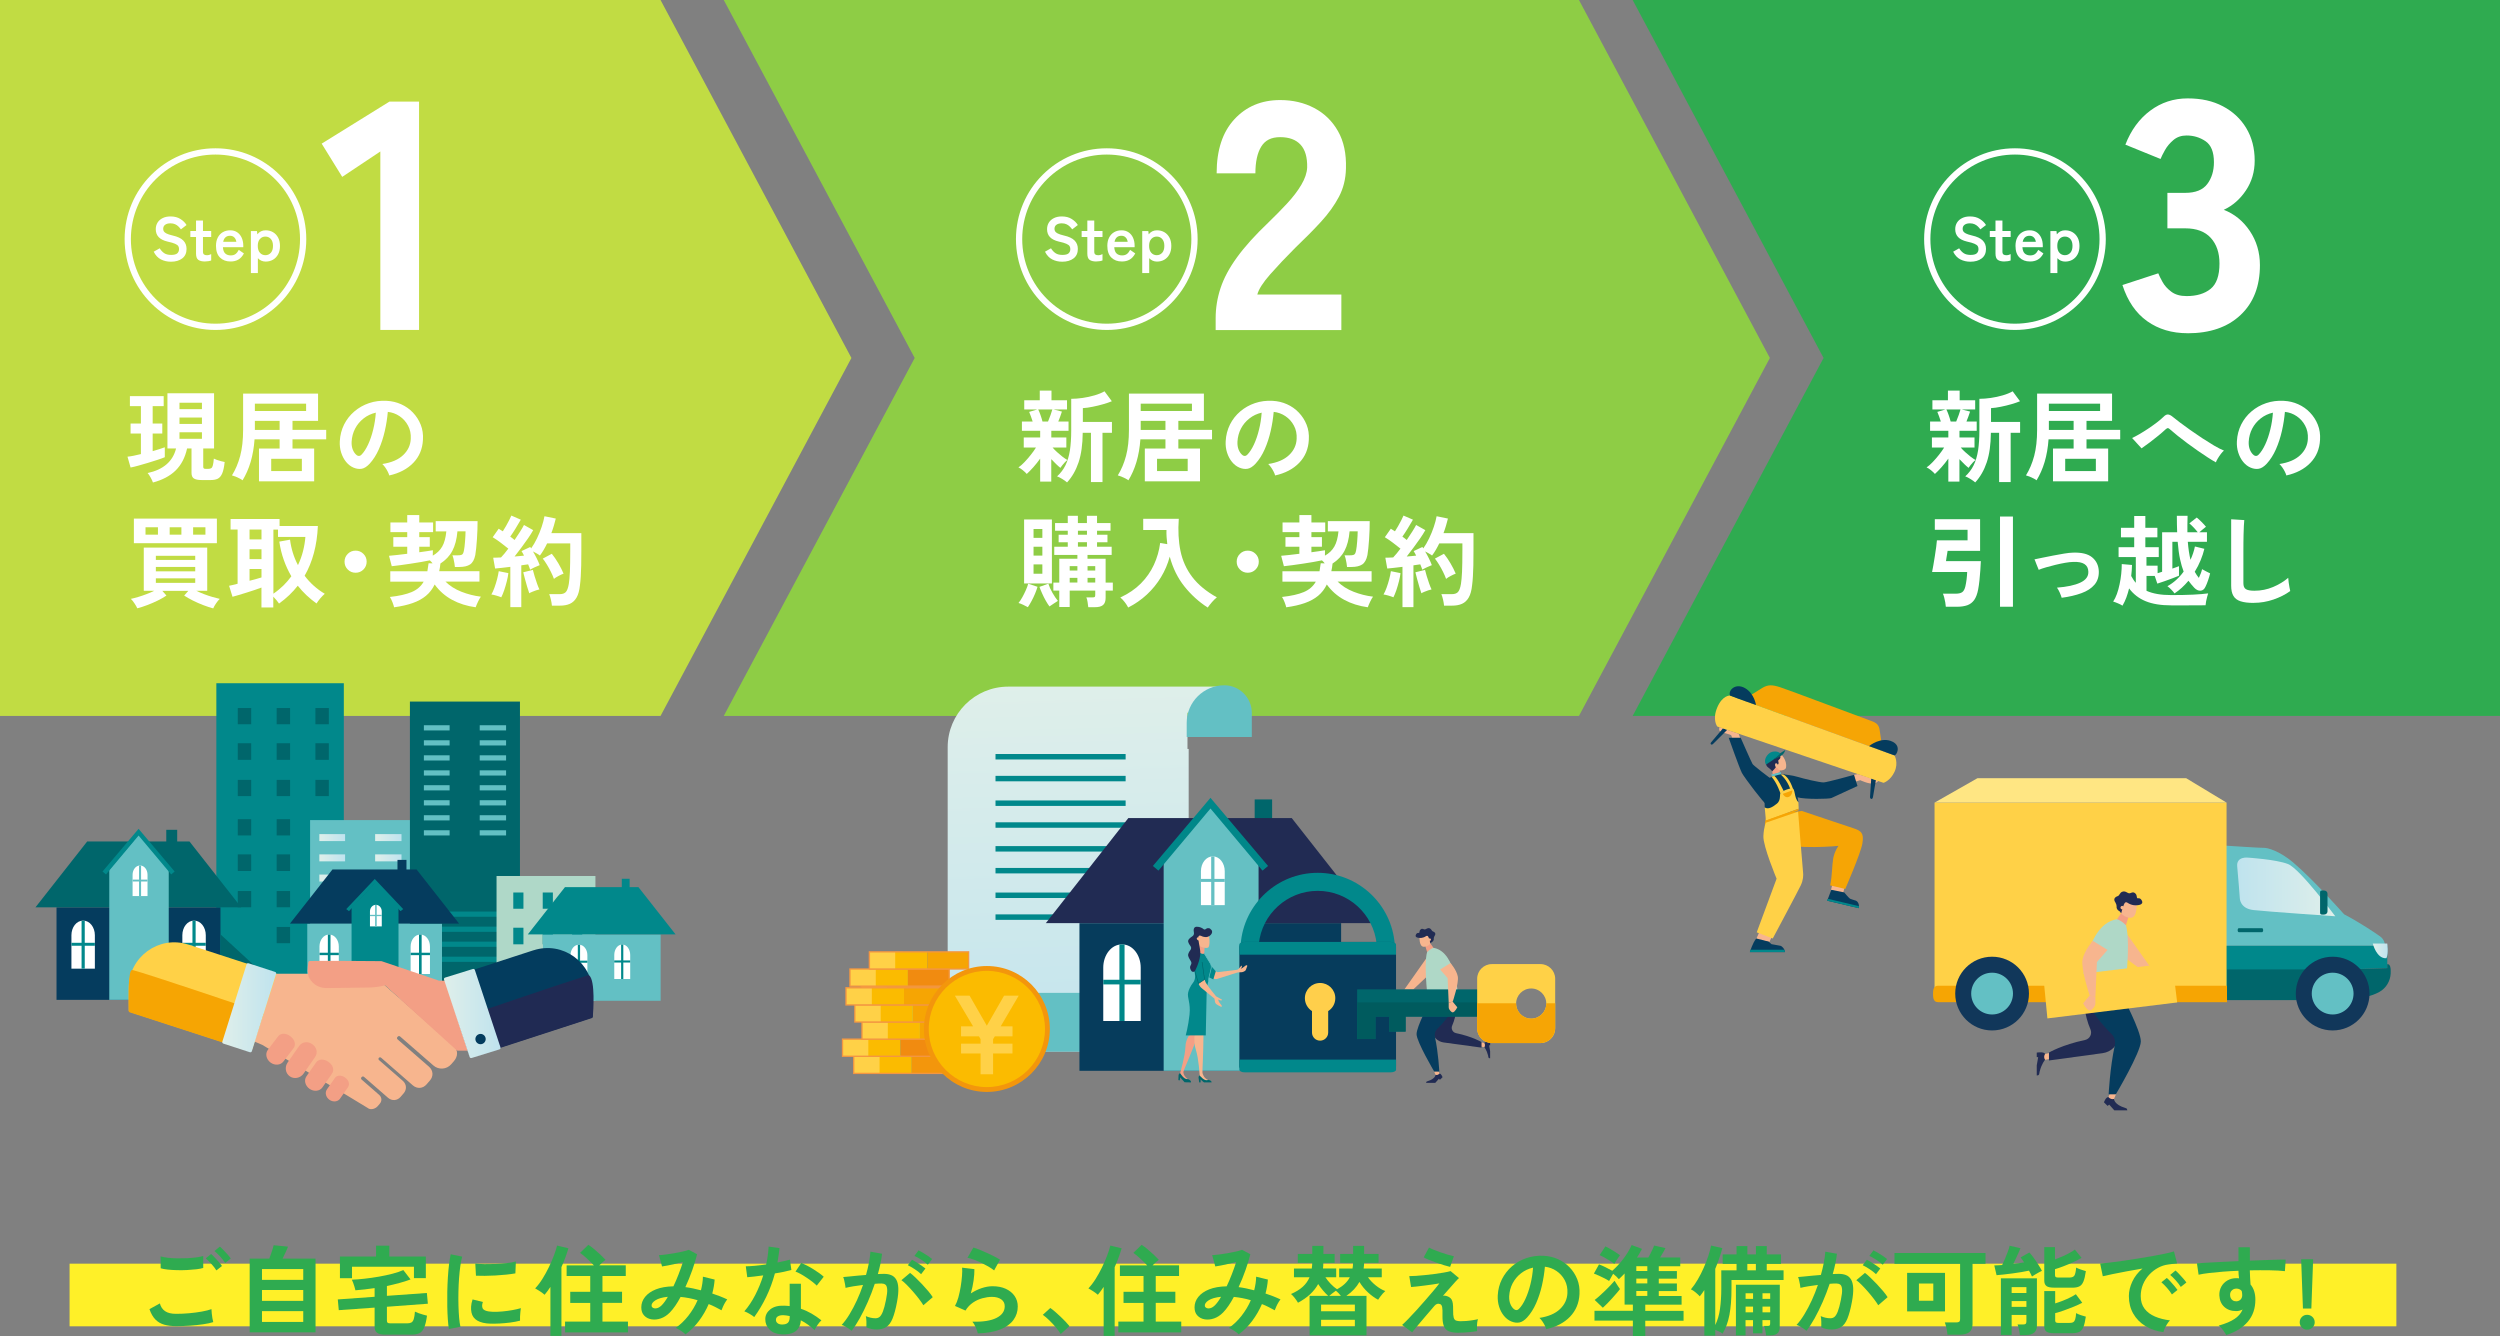 <?xml version="1.0" encoding="UTF-8"?><svg id="_レイヤー_2" xmlns="http://www.w3.org/2000/svg" xmlns:xlink="http://www.w3.org/1999/xlink" viewBox="0 0 558.71 298.66"><rect x="0" y="0" width="558.71" height="298.66" fill="#808080" stroke="none"/><defs><style>.cls-1{fill:url(#_裼_胙琅韃_8-14);}.cls-2{fill:#afd8c7;}.cls-3{fill:#033c5e;}.cls-4{fill:url(#_裼_胙琅韃_8-13);}.cls-5{fill:url(#_裼_胙琅韃_8-11);}.cls-6{fill:url(#_裼_胙琅韃_8-6);}.cls-7{fill:#afd8c8;}.cls-8{fill:url(#_裼_胙琅韃_8-5);}.cls-9{fill:#00888b;}.cls-10{fill:url(#_裼_胙琅韃_8-12);}.cls-11{fill:url(#_裼_胙琅韃_8-3);}.cls-12{fill:#fff;}.cls-13{fill:#fbbb00;}.cls-14{fill:#65c0c3;}.cls-15{fill:#f18b10;}.cls-16{fill:#01888b;}.cls-17{fill:url(#_裼_胙琅韃_8-2);}.cls-18{fill:#63c0c4;}.cls-19{fill:url(#_裼_胙琅韃_8);}.cls-20{fill:url(#_裼_胙琅韃_8-10);}.cls-21{fill:url(#_裼_胙琅韃_8-9);}.cls-22{fill:#f39641;}.cls-23{fill:url(#_裼_胙琅韃_8-17);}.cls-24{fill:#202a53;}.cls-25{fill:url(#_裼_胙琅韃_8-15);}.cls-26{fill:#063c5c;}.cls-27{fill:#f3960c;}.cls-28{fill:#ffd147;}.cls-29{fill:#8ecd45;}.cls-30{fill:#ffe683;}.cls-31{fill:none;stroke:#fff;stroke-miterlimit:10;stroke-width:1.4px;}.cls-32{fill:url(#_裼_胙琅韃_8-21);}.cls-33{fill:url(#_裼_胙琅韃_8-8);}.cls-34{fill:#ffcf4b;}.cls-35{fill:url(#_裼_胙琅韃_8-7);}.cls-36{fill:#2fab50;}.cls-37{fill:#053c5e;}.cls-38{fill:url(#_裼_胙琅韃_8-20);}.cls-39{fill:#008789;}.cls-40{fill:#f7b58e;}.cls-41{fill:#212b53;}.cls-42{fill:url(#_裼_胙琅韃_8-4);}.cls-43{fill:#f6a503;}.cls-44{fill:url(#_裼_胙琅韃_8-18);}.cls-45{fill:#f39f85;}.cls-46{fill:#00666b;}.cls-47{fill:url(#_裼_胙琅韃_8-16);}.cls-48{fill:#fff028;}.cls-49{fill:#005b5e;}.cls-50{fill:#11375a;}.cls-51{fill:#c1dc43;}.cls-52{fill:#f6a505;}.cls-53{fill:url(#_裼_胙琅韃_8-19);}</style><linearGradient id="_裼_胙琅韃_8" x1="-2689.94" y1="198.2" x2="-2668" y2="198.2" gradientTransform="translate(-2168.03) rotate(-180) scale(1 -1)" gradientUnits="userSpaceOnUse"><stop offset="0" stop-color="#dfefea"/><stop offset="1" stop-color="#bfe3ee"/></linearGradient><linearGradient id="_裼_胙琅韃_8-2" x1="530.28" y1="212.51" x2="533.61" y2="212.51" gradientTransform="matrix(1,0,0,1,0,0)" xlink:href="#_裼_胙琅韃_8"/><linearGradient id="_裼_胙琅韃_8-3" x1="71.37" y1="187.19" x2="77.12" y2="187.19" gradientTransform="matrix(1,0,0,1,0,0)" xlink:href="#_裼_胙琅韃_8"/><linearGradient id="_裼_胙琅韃_8-4" x1="83.84" y1="187.19" x2="89.73" y2="187.19" gradientTransform="matrix(1,0,0,1,0,0)" xlink:href="#_裼_胙琅韃_8"/><linearGradient id="_裼_胙琅韃_8-5" x1="71.37" y1="191.72" x2="77.12" y2="191.72" gradientTransform="matrix(1,0,0,1,0,0)" xlink:href="#_裼_胙琅韃_8"/><linearGradient id="_裼_胙琅韃_8-6" x1="83.84" y1="191.72" x2="89.73" y2="191.72" gradientTransform="matrix(1,0,0,1,0,0)" xlink:href="#_裼_胙琅韃_8"/><linearGradient id="_裼_胙琅韃_8-7" x1="71.37" y1="196.23" x2="77.12" y2="196.23" gradientTransform="matrix(1,0,0,1,0,0)" xlink:href="#_裼_胙琅韃_8"/><linearGradient id="_裼_胙琅韃_8-8" x1="83.84" y1="196.23" x2="89.73" y2="196.23" gradientTransform="matrix(1,0,0,1,0,0)" xlink:href="#_裼_胙琅韃_8"/><linearGradient id="_裼_胙琅韃_8-9" x1="71.37" y1="200.76" x2="77.12" y2="200.76" gradientTransform="matrix(1,0,0,1,0,0)" xlink:href="#_裼_胙琅韃_8"/><linearGradient id="_裼_胙琅韃_8-10" x1="83.84" y1="200.76" x2="89.73" y2="200.76" gradientTransform="matrix(1,0,0,1,0,0)" xlink:href="#_裼_胙琅韃_8"/><linearGradient id="_裼_胙琅韃_8-11" x1="71.37" y1="205.23" x2="77.12" y2="205.23" gradientTransform="matrix(1,0,0,1,0,0)" xlink:href="#_裼_胙琅韃_8"/><linearGradient id="_裼_胙琅韃_8-12" x1="83.84" y1="205.23" x2="89.73" y2="205.23" gradientTransform="matrix(1,0,0,1,0,0)" xlink:href="#_裼_胙琅韃_8"/><linearGradient id="_裼_胙琅韃_8-13" x1="71.37" y1="209.76" x2="77.12" y2="209.76" gradientTransform="matrix(1,0,0,1,0,0)" xlink:href="#_裼_胙琅韃_8"/><linearGradient id="_裼_胙琅韃_8-14" x1="83.84" y1="209.76" x2="89.73" y2="209.76" gradientTransform="matrix(1,0,0,1,0,0)" xlink:href="#_裼_胙琅韃_8"/><linearGradient id="_裼_胙琅韃_8-15" x1="71.37" y1="214.27" x2="77.12" y2="214.27" gradientTransform="matrix(1,0,0,1,0,0)" xlink:href="#_裼_胙琅韃_8"/><linearGradient id="_裼_胙琅韃_8-16" x1="83.84" y1="214.27" x2="89.73" y2="214.27" gradientTransform="matrix(1,0,0,1,0,0)" xlink:href="#_裼_胙琅韃_8"/><linearGradient id="_裼_胙琅韃_8-17" x1="71.37" y1="218.8" x2="77.12" y2="218.8" gradientTransform="matrix(1,0,0,1,0,0)" xlink:href="#_裼_胙琅韃_8"/><linearGradient id="_裼_胙琅韃_8-18" x1="83.84" y1="218.8" x2="89.73" y2="218.8" gradientTransform="matrix(1,0,0,1,0,0)" xlink:href="#_裼_胙琅韃_8"/><linearGradient id="_裼_胙琅韃_8-19" x1="99.21" y1="226.52" x2="111.87" y2="226.52" gradientTransform="matrix(1,0,0,1,0,0)" xlink:href="#_裼_胙琅韃_8"/><linearGradient id="_裼_胙琅韃_8-20" x1="49.67" y1="225.22" x2="61.72" y2="225.22" gradientTransform="matrix(1,0,0,1,0,0)" xlink:href="#_裼_胙琅韃_8"/><linearGradient id="_裼_胙琅韃_8-21" x1="7049.2" y1="152.46" x2="7051.77" y2="246.67" gradientTransform="translate(-6807.48)" xlink:href="#_裼_胙琅韃_8"/></defs><g id="layer_1"><polygon class="cls-29" points="395.54 80 352.87 0 161.75 0 204.42 80 161.75 160 352.87 160 395.54 80"/><polygon class="cls-51" points="147.62 160 0 160 0 0 147.62 0 190.28 80 147.62 160"/><polygon class="cls-36" points="364.87 160 558.71 160 558.71 0 364.87 0 407.54 80 364.87 160"/><path class="cls-12" d="M29.18,104.48l-.69-2.42c.36-.03.8-.1,1.32-.2.52-.1,1.08-.23,1.68-.38v-4.59h-2.31v-2.24h2.31v-3.88h-2.46v-2.24h7.55v2.24h-2.46v3.88h2.15v2.24h-2.15v3.94c.55-.17,1.06-.32,1.53-.47.47-.15.86-.28,1.18-.4v2.22c-.43.18-.99.38-1.66.6s-1.38.45-2.13.67c-.75.22-1.46.43-2.14.62s-1.25.33-1.71.41ZM34.18,107.84c-.1-.33-.28-.71-.53-1.15-.25-.44-.47-.77-.66-.97,3.51-.76,5.63-2.59,6.36-5.49h-1.93v-12.34h10.42v12.34h-2.42v4.08c0,.18.04.3.12.37.08.07.22.1.41.1h.63c.27,0,.48-.05.64-.16.16-.1.28-.32.36-.65s.15-.82.21-1.48c.16.09.39.19.68.29.29.1.6.2.92.28s.59.15.82.19c-.12,1.12-.3,1.97-.55,2.55-.25.58-.58.97-.99,1.18-.41.2-.94.3-1.58.3h-2.02c-.81,0-1.38-.12-1.74-.35-.35-.23-.53-.65-.53-1.24v-5.47h-.99c-.45,2.05-1.3,3.68-2.56,4.92s-2.96,2.13-5.1,2.7ZM40.11,91.44h5.02v-1.43h-5.02v1.43ZM40.11,94.74h5.02v-1.43h-5.02v1.43ZM40.11,98.07h5.02v-1.46h-5.02v1.46Z"/><path class="cls-12" d="M57.88,107.57v-7.33h4.61v-2.06h-5.6c-.13,1.85-.43,3.54-.88,5.07-.46,1.53-1.06,2.89-1.8,4.09-.16-.13-.39-.28-.68-.42-.29-.15-.59-.29-.91-.42s-.58-.21-.78-.26c.79-1.27,1.4-2.72,1.84-4.36.43-1.63.65-3.58.65-5.83v-8.09h16.75v6.09h-5.71v2.02h7.53v2.11h-7.53v2.06h4.84v7.33h-12.32ZM56.96,91.85h11.45v-1.64h-11.45v1.64ZM56.96,96.08h5.53v-2.02h-5.53v2.02ZM60.61,105.28h6.85v-2.75h-6.85v2.75Z"/><path class="cls-12" d="M86.99,106.25c-.06-.24-.17-.52-.34-.85-.17-.33-.35-.65-.57-.95-.22-.31-.43-.56-.64-.75,2.05-.31,3.6-.98,4.67-2,1.07-1.02,1.63-2.23,1.69-3.62.06-1.1-.14-2.09-.61-2.96-.46-.87-1.09-1.57-1.89-2.11-.8-.54-1.68-.86-2.63-.96-.12,1.39-.34,2.81-.67,4.26-.33,1.45-.77,2.81-1.33,4.08s-1.24,2.34-2.05,3.23c-.61.66-1.21,1.04-1.78,1.14-.58.1-1.18.02-1.83-.25-.63-.27-1.18-.69-1.66-1.28-.48-.58-.84-1.27-1.1-2.07s-.36-1.65-.31-2.56c.07-1.36.4-2.6.96-3.73.57-1.13,1.33-2.1,2.29-2.92.96-.82,2.05-1.44,3.29-1.86,1.24-.42,2.56-.59,3.96-.51,1.13.06,2.2.31,3.2.76,1,.45,1.88,1.06,2.63,1.85.75.78,1.34,1.69,1.75,2.72.41,1.03.58,2.16.5,3.38-.1,2.05-.82,3.76-2.15,5.14s-3.13,2.33-5.4,2.83ZM79.71,101.72c.16.12.34.18.52.18s.36-.09.54-.27c.54-.54,1.03-1.3,1.49-2.28.46-.99.84-2.1,1.14-3.34.31-1.24.5-2.5.59-3.79-1.03.24-1.95.67-2.74,1.3-.8.63-1.43,1.38-1.89,2.27s-.72,1.86-.78,2.92c-.03.7.06,1.31.28,1.83.22.51.5.91.86,1.18Z"/><path class="cls-12" d="M47.66,135.97c-.67-.18-1.41-.42-2.22-.73-.81-.31-1.59-.65-2.34-1.03s-1.4-.75-1.94-1.11l.92-1.05h-5.8l.92,1.05c-.52.36-1.16.72-1.92,1.1s-1.54.71-2.35,1.02c-.81.31-1.56.55-2.25.73-.13-.31-.34-.68-.63-1.11-.28-.43-.55-.76-.81-1,.49-.1,1.04-.25,1.65-.43.61-.18,1.22-.39,1.85-.63.63-.24,1.2-.48,1.72-.74h-2.33v-9.66h14.18v9.66h-2.44c.52.25,1.1.5,1.72.74.63.24,1.25.45,1.87.63.62.18,1.17.32,1.65.43-.25.24-.53.57-.82,1s-.5.8-.64,1.13ZM29.92,121.39v-5.49h18.55v5.49h-18.55ZM32.52,119.49h2.78v-1.66h-2.78v1.66ZM34.83,125.13h8.8v-.92h-8.8v.92ZM34.83,127.69h8.8v-.99h-8.8v.99ZM34.83,130.26h8.8v-1.01h-8.8v1.01ZM37.92,119.49h2.62v-1.66h-2.62v1.66ZM43.16,119.49h2.75v-1.66h-2.75v1.66Z"/><path class="cls-12" d="M58.43,135.77v-4.46c-.43.16-.94.34-1.51.54-.58.19-1.17.39-1.79.58-.62.19-1.21.37-1.76.54s-1.02.3-1.41.4l-.76-2.46c.19-.03.46-.09.78-.17s.7-.18,1.12-.28v-12.12h-1.57v-2.35h10.95v1.57h8.56c-.19,4.33-1.18,8.03-2.96,11.11.61.82,1.3,1.57,2.05,2.24s1.57,1.27,2.45,1.79c-.31.27-.65.62-1.01,1.04-.36.43-.63.8-.83,1.13-.79-.57-1.54-1.18-2.24-1.84s-1.35-1.37-1.95-2.13c-1.16,1.49-2.56,2.82-4.19,3.99-.1-.17-.28-.4-.53-.71s-.5-.59-.75-.84v2.42h-2.67ZM55.77,120.54h2.67v-2.2h-2.67v2.2ZM55.77,124.95h2.67v-2.2h-2.67v2.2ZM55.77,129.79c.52-.13,1.01-.26,1.48-.39.46-.13.86-.24,1.19-.35v-1.88h-2.67v2.62ZM61.1,132.68c.81-.55,1.54-1.16,2.22-1.81.67-.66,1.27-1.35,1.79-2.08-.67-1.15-1.24-2.37-1.69-3.66-.46-1.29-.79-2.65-1-4.09l2.4-.43c.25,2.02.84,3.91,1.77,5.69.48-1.02.86-2.06,1.13-3.12s.45-2.13.53-3.19h-6.12v-1.63h-1.03v14.34Z"/><path class="cls-12" d="M79.47,128c-.69,0-1.27-.24-1.75-.72-.48-.48-.72-1.06-.72-1.75s.24-1.27.72-1.75c.48-.48,1.06-.72,1.75-.72s1.27.24,1.75.72.72,1.06.72,1.75-.24,1.27-.72,1.75c-.48.48-1.06.72-1.75.72Z"/><path class="cls-12" d="M88.09,135.77c-.08-.33-.2-.72-.38-1.18-.18-.46-.37-.85-.58-1.18,2.05-.22,3.67-.59,4.86-1.09,1.19-.5,2.09-1.27,2.69-2.32h-7.46v-2.33h8.29c.1-.54.19-1.13.27-1.79l.9.02c-.1-.12-.21-.24-.3-.35-.1-.11-.21-.22-.33-.32-.55.12-1.2.24-1.94.37s-1.5.25-2.3.37c-.79.12-1.56.23-2.3.33-.74.1-1.39.18-1.96.24l-.61-2.33c.49-.04,1.1-.1,1.81-.18.72-.07,1.47-.16,2.26-.27v-1.57h-3.11v-2.15h3.11v-1.12h-3.76v-2.15h3.76v-1.66h2.69v1.66h3.09v2.15h-3.09v1.12h2.35v2.15h-2.35v1.23c.61-.08,1.18-.15,1.7-.24.52-.08.97-.15,1.34-.21l-.02,1.21c.93-.52,1.63-1.2,2.11-2.04.48-.84.78-1.96.92-3.38h-2.38v-2.29h9.36c0,.55-.01,1.18-.03,1.89-.02.71-.06,1.43-.11,2.15-.05.72-.11,1.4-.17,2.02-.06.62-.13,1.12-.2,1.51-.21,1.03-.6,1.73-1.17,2.11-.57.37-1.36.56-2.38.56h-1.01c-.01-.24-.05-.52-.11-.85-.06-.33-.13-.66-.2-.99-.08-.33-.16-.58-.25-.76h1.1c.39,0,.67-.03.86-.08.19-.05.32-.16.41-.32s.16-.4.22-.72c.04-.21.09-.49.13-.85s.08-.75.11-1.18c.03-.43.06-.83.08-1.22s.03-.72.03-.99h-1.81c-.15,1.75-.53,3.2-1.13,4.34-.6,1.15-1.51,2.11-2.72,2.89h.04c-.06.6-.15,1.16-.27,1.68h9v2.33h-7.59c.97.96,2.16,1.71,3.56,2.26s2.85.92,4.35,1.1c-.19.25-.41.63-.64,1.12-.23.49-.41.91-.53,1.25-1.96-.27-3.71-.82-5.26-1.66-1.55-.84-2.85-1.98-3.9-3.43-.49,1.02-1.14,1.86-1.95,2.53s-1.8,1.21-2.97,1.62c-1.17.41-2.56.73-4.18.95Z"/><path class="cls-12" d="M112.03,133.49c-.28-.12-.65-.25-1.1-.38-.45-.13-.82-.22-1.12-.25.24-.4.47-.91.69-1.52.22-.61.42-1.25.59-1.9s.29-1.25.37-1.79l2.15.43c-.06.54-.17,1.15-.35,1.84-.17.69-.37,1.35-.58,1.98-.22.63-.44,1.17-.66,1.6ZM114.05,135.68v-9c-.64.07-1.26.15-1.86.22-.6.08-1.11.13-1.54.16l-.43-2.42c.24,0,.51,0,.81-.02.3-.01.61-.03.94-.04.24-.25.5-.55.78-.88.28-.34.57-.7.85-1.09-.49-.4-1.06-.84-1.69-1.32-.63-.48-1.24-.89-1.8-1.23l1.34-1.9c.13.09.28.18.44.28.16.1.32.2.48.3.22-.34.46-.73.71-1.17.25-.43.48-.86.7-1.29.22-.43.38-.78.5-1.06l2.11.92c-.36.63-.75,1.28-1.17,1.97-.42.69-.81,1.29-1.19,1.81.18.13.35.27.52.39.16.13.31.25.45.37.45-.66.86-1.28,1.24-1.88.38-.6.67-1.09.86-1.48l2.06,1.16c-.3.54-.68,1.15-1.15,1.83-.47.68-.97,1.37-1.49,2.07-.52.7-1.03,1.37-1.52,1.99.39-.03.76-.06,1.12-.1s.69-.07.99-.1c-.09-.19-.18-.37-.28-.54-.1-.16-.19-.32-.28-.47l1.95-.92c.03.06.06.11.1.16.04.04.07.1.1.16.48-.67.92-1.43,1.32-2.27s.75-1.7,1.04-2.57c.29-.87.5-1.65.62-2.35l2.53.52c-.12.51-.26,1.04-.43,1.59-.16.55-.35,1.11-.56,1.66h6.7v3.88c0,1.3-.01,2.42-.03,3.36-.02.94-.06,1.76-.1,2.46-.04.7-.1,1.35-.18,1.95-.12,1.17-.37,2.08-.75,2.74-.38.66-.88,1.13-1.5,1.41-.62.28-1.36.41-2.23.41h-1.79c-.03-.37-.1-.82-.22-1.33-.12-.52-.25-.93-.38-1.24h2.35c.6,0,1.04-.15,1.34-.45s.53-.91.69-1.84c.1-.61.18-1.5.24-2.68.05-1.17.08-2.77.08-4.8v-1.57h-5.17c-.24.49-.49.97-.76,1.43-.27.46-.55.89-.85,1.28-.19-.15-.43-.31-.72-.47-.28-.16-.56-.31-.83-.45.3.51.59,1.04.86,1.59s.49,1.04.64,1.48c-.28.1-.64.26-1.08.46-.43.2-.78.38-1.05.55-.06-.16-.13-.35-.2-.56-.08-.21-.16-.42-.25-.63-.22.03-.46.06-.72.1-.25.04-.52.08-.81.12v9.34h-2.44ZM118.28,132.59c-.13-.39-.29-.88-.47-1.47-.18-.59-.35-1.18-.5-1.77-.16-.59-.28-1.07-.37-1.45l2.15-.54c.09.37.22.84.38,1.39s.34,1.1.54,1.65c.19.54.37.99.54,1.33-.19.03-.44.1-.73.2s-.58.21-.85.32c-.28.11-.5.22-.68.33ZM123.79,129.36c-.16-.46-.38-.97-.66-1.53-.28-.56-.57-1.11-.9-1.64-.32-.53-.63-.98-.93-1.35l2.02-1.08c.49.6.98,1.31,1.46,2.13.48.82.87,1.59,1.17,2.31-.33.12-.71.29-1.13.52-.43.22-.77.44-1.02.65Z"/><path class="cls-12" d="M85,73.74v-39.89l-8.52,5.68-4.59-7.43,15.14-9.39h6.62v51.03h-8.66Z"/><circle class="cls-31" cx="48.15" cy="53.44" r="19.6"/><path class="cls-12" d="M38.2,58.49c-.81,0-1.56-.17-2.23-.51s-1.22-.92-1.62-1.73l1.34-.76c.28.46.61.82,1.01,1.09s.92.39,1.56.39,1.1-.12,1.36-.35c.26-.24.39-.56.39-.96,0-.26-.06-.48-.17-.66s-.36-.36-.72-.52-.92-.33-1.68-.49c-.89-.21-1.56-.55-1.99-1.01-.43-.46-.64-1.05-.64-1.76,0-.56.14-1.06.41-1.49.27-.43.66-.76,1.15-1,.49-.24,1.07-.36,1.74-.36.88,0,1.61.19,2.21.57s1.06.83,1.37,1.35l-1.26.97c-.16-.22-.34-.44-.55-.64-.21-.21-.46-.38-.75-.51-.29-.13-.63-.2-1.04-.2-.48,0-.87.1-1.17.31-.3.21-.45.52-.45.93,0,.19.04.36.13.53s.28.33.58.49.76.31,1.39.46c1.11.25,1.9.62,2.39,1.12.49.5.73,1.12.73,1.88,0,.92-.32,1.63-.96,2.12-.64.49-1.49.74-2.54.74Z"/><path class="cls-12" d="M45.83,58.44c-.66,0-1.16-.12-1.5-.36-.35-.24-.52-.72-.52-1.44v-3.67h-1.27v-1.34h1.27v-2.34h1.55v2.34h1.84v1.34h-1.84v3.26c0,.31.08.53.23.64s.37.17.66.17c.17,0,.35-.03.53-.08.18-.06.32-.11.42-.17v1.42c-.17.06-.37.12-.62.16-.25.04-.5.06-.75.06Z"/><path class="cls-12" d="M51.52,58.44c-.97,0-1.75-.29-2.35-.88-.6-.58-.9-1.46-.9-2.61,0-.72.13-1.34.4-1.86.27-.52.64-.92,1.12-1.2s1.03-.42,1.65-.42,1.14.15,1.58.45.77.71,1,1.22.35,1.1.35,1.74v.36h-4.55c.04.66.21,1.14.53,1.42.31.28.72.42,1.22.42.43,0,.79-.1,1.07-.31.28-.21.52-.52.72-.93l1.15.8c-.34.64-.76,1.1-1.25,1.38s-1.06.42-1.71.42ZM49.87,54.04h2.95c-.07-.43-.23-.77-.48-1-.24-.24-.56-.35-.93-.35-.41,0-.74.11-1,.33-.26.22-.44.56-.53,1.02Z"/><path class="cls-12" d="M56.07,61.02v-9.38h1.36l.08.73c.47-.6,1.09-.9,1.85-.9.62,0,1.17.14,1.65.42.48.28.86.68,1.14,1.2.28.52.42,1.15.42,1.88s-.14,1.35-.42,1.87c-.28.52-.66.92-1.14,1.2-.48.28-1.04.42-1.65.42-.34,0-.66-.07-.96-.2-.29-.13-.55-.32-.77-.56v3.33h-1.56ZM59.31,57.03c.49,0,.89-.18,1.22-.54.32-.36.48-.87.48-1.54s-.16-1.18-.48-1.54-.73-.54-1.22-.54-.89.18-1.22.54c-.32.36-.48.87-.48,1.54s.16,1.18.48,1.54c.32.36.73.54,1.22.54Z"/><path class="cls-12" d="M232.46,107.64v-5.15c-.46.66-.97,1.3-1.52,1.92-.55.62-1.05,1.12-1.48,1.51-.19-.24-.48-.51-.86-.82-.38-.31-.71-.52-1-.64.42-.28.87-.68,1.36-1.19.48-.51.96-1.05,1.42-1.64.46-.58.84-1.12,1.14-1.61h-2.73v-2.26h3.67v-1.48h-4.08v-2.08h2.4c-.12-.39-.25-.77-.39-1.15-.14-.38-.27-.71-.39-1l1.81-.54h-2.91v-2.06h3.47v-2.15h2.62v2.15h3.47v2.06h-3l1.86.47c-.1.33-.23.69-.37,1.08-.14.39-.29.77-.44,1.14h2.29v2.08h-3.85v1.48h3.36v2.26h-3.07c.25.3.57.63.96.99.39.36.79.7,1.2,1.02.41.32.79.58,1.13.77-.15.12-.33.29-.54.5-.21.22-.4.44-.58.67-.18.23-.32.43-.43.59-.27-.21-.59-.49-.96-.85s-.73-.72-1.08-1.1v5.02h-2.49ZM232.99,94.2h1.23c.19-.45.38-.94.57-1.47s.32-.94.39-1.22h-3.16c.16.31.34.72.51,1.23.18.51.33.99.45,1.46ZM238.48,107.82c-.27-.24-.63-.5-1.09-.78-.46-.28-.84-.48-1.15-.58.79-.72,1.42-1.55,1.88-2.49.46-.94.79-2.05.99-3.32.19-1.27.29-2.75.29-4.46v-7.06c.79,0,1.65-.07,2.56-.2.92-.13,1.81-.33,2.67-.58.86-.25,1.59-.55,2.21-.9l1.64,2.22c-.52.22-1.17.44-1.93.66-.76.22-1.54.41-2.34.57-.8.17-1.53.27-2.21.31v3.09h6.5v2.42h-2.11v11.02h-2.58v-11.02h-1.84c-.02,2.6-.32,4.79-.92,6.59-.6,1.79-1.46,3.29-2.58,4.5Z"/><path class="cls-12" d="M255.85,107.57v-7.33h4.61v-2.06h-5.6c-.13,1.85-.43,3.54-.88,5.07-.46,1.53-1.06,2.89-1.8,4.09-.16-.13-.39-.28-.68-.42-.29-.15-.59-.29-.91-.42s-.58-.21-.78-.26c.79-1.27,1.4-2.72,1.84-4.36.43-1.63.65-3.58.65-5.83v-8.09h16.75v6.09h-5.71v2.02h7.53v2.11h-7.53v2.06h4.84v7.33h-12.32ZM254.93,91.85h11.45v-1.64h-11.45v1.64ZM254.93,96.08h5.53v-2.02h-5.53v2.02ZM258.58,105.28h6.85v-2.75h-6.85v2.75Z"/><path class="cls-12" d="M284.97,106.25c-.06-.24-.17-.52-.34-.85-.17-.33-.35-.65-.57-.95-.22-.31-.43-.56-.64-.75,2.05-.31,3.6-.98,4.67-2,1.07-1.02,1.63-2.23,1.69-3.62.06-1.1-.14-2.09-.61-2.96-.46-.87-1.09-1.57-1.89-2.11-.8-.54-1.68-.86-2.63-.96-.12,1.39-.34,2.81-.67,4.26-.33,1.45-.77,2.81-1.33,4.08s-1.24,2.34-2.05,3.23c-.61.66-1.21,1.04-1.78,1.14-.58.1-1.18.02-1.83-.25-.63-.27-1.18-.69-1.66-1.28-.48-.58-.84-1.27-1.1-2.07s-.36-1.65-.31-2.56c.07-1.36.4-2.6.96-3.73.57-1.13,1.33-2.1,2.29-2.92.96-.82,2.05-1.44,3.29-1.86,1.24-.42,2.56-.59,3.96-.51,1.13.06,2.2.31,3.2.76,1,.45,1.88,1.06,2.63,1.85.75.78,1.34,1.69,1.75,2.72.41,1.03.58,2.16.5,3.38-.1,2.05-.82,3.76-2.15,5.14s-3.13,2.33-5.4,2.83ZM277.68,101.72c.16.12.34.18.52.18s.36-.09.54-.27c.54-.54,1.03-1.3,1.49-2.28.46-.99.84-2.1,1.14-3.34.31-1.24.5-2.5.59-3.79-1.03.24-1.95.67-2.74,1.3-.8.63-1.43,1.38-1.89,2.27s-.72,1.86-.78,2.92c-.03.7.06,1.31.28,1.83.22.51.5.91.86,1.18Z"/><path class="cls-12" d="M229.72,135.7c-.27-.15-.62-.32-1.04-.53-.42-.2-.78-.34-1.06-.41.28-.34.57-.77.85-1.28.28-.51.54-1.03.78-1.57.24-.54.42-1.02.54-1.46l2.08.69c-.13.46-.32.97-.55,1.53-.23.56-.49,1.1-.77,1.62-.28.52-.56.99-.83,1.39ZM228.87,130.4v-14.31h6.21v14.31h-6.21ZM230.98,120.2h1.97v-1.97h-1.97v1.97ZM230.98,124.17h1.97v-1.99h-1.97v1.99ZM230.98,128.22h1.97v-2.08h-1.97v2.08ZM234.54,135.53c-.27-.36-.55-.79-.83-1.29-.28-.5-.55-1.02-.79-1.57-.25-.54-.45-1.05-.62-1.51l1.99-.72c.21.67.52,1.36.92,2.06.4.7.81,1.3,1.21,1.79-.28.16-.6.37-.96.62s-.67.45-.92.62ZM243.21,135.7c-.03-.31-.08-.69-.15-1.14-.07-.45-.16-.8-.28-1.05h1.34c.28,0,.46-.03.54-.1.08-.07.11-.24.11-.5v-.92h-5.71v3.67h-2.33v-3.67h-1.32v-1.79h1.32v-5.33h4.05v-.85h-5.17v-1.84h3.02v-.99h-2.04v-1.68h2.04v-.9h-2.84v-1.72h2.84v-1.61h2.26v1.61h2.02v-1.61h2.26v1.61h3.02v1.72h-3.02v.9h2.33v1.68h-2.33v.99h3.27v1.84h-5.4v.85h4.05v5.33h1.61v1.79h-1.61v1.63c0,.73-.19,1.26-.57,1.59-.38.33-.99.49-1.83.49h-1.5ZM239.06,127.51h1.72v-.99h-1.72v.99ZM239.06,130.19h1.72v-1.05h-1.72v1.05ZM240.9,119.51h2.02v-.9h-2.02v.9ZM240.9,122.17h2.02v-.99h-2.02v.99ZM243.05,127.51h1.72v-.99h-1.72v.99ZM243.05,130.19h1.72v-1.05h-1.72v1.05Z"/><path class="cls-12" d="M252.14,135.79c-.19-.39-.45-.79-.77-1.21-.32-.42-.65-.77-1-1.05,1.84-.85,3.37-1.9,4.6-3.14,1.23-1.24,2.2-2.63,2.91-4.17s1.18-3.17,1.4-4.88l1.59.27c-.06-.51-.11-1.02-.15-1.55s-.05-1.06-.03-1.61h-5.2v-2.51h7.95c-.19,2.63-.07,5.03.38,7.19.45,2.17,1.33,4.11,2.63,5.82,1.31,1.72,3.14,3.23,5.5,4.55-.33.25-.69.61-1.08,1.05-.39.45-.71.86-.96,1.23-1.99-1.28-3.73-2.86-5.22-4.73-1.49-1.87-2.58-4.08-3.27-6.65-.43,1.63-1.09,3.16-1.96,4.6-.87,1.44-1.93,2.74-3.17,3.89-1.24,1.15-2.63,2.11-4.17,2.89Z"/><path class="cls-12" d="M278.85,128c-.69,0-1.27-.24-1.75-.72-.48-.48-.72-1.06-.72-1.75s.24-1.27.72-1.75c.48-.48,1.06-.72,1.75-.72s1.27.24,1.75.72.72,1.06.72,1.75-.24,1.27-.72,1.75c-.48.48-1.06.72-1.75.72Z"/><path class="cls-12" d="M287.47,135.77c-.08-.33-.2-.72-.38-1.18-.18-.46-.37-.85-.58-1.18,2.05-.22,3.67-.59,4.86-1.09,1.19-.5,2.09-1.27,2.69-2.32h-7.46v-2.33h8.29c.1-.54.19-1.13.27-1.79l.9.02c-.1-.12-.21-.24-.3-.35-.1-.11-.21-.22-.33-.32-.55.12-1.2.24-1.94.37s-1.5.25-2.3.37c-.79.12-1.56.23-2.3.33-.74.1-1.39.18-1.96.24l-.61-2.33c.49-.04,1.1-.1,1.81-.18.72-.07,1.47-.16,2.26-.27v-1.57h-3.11v-2.15h3.11v-1.12h-3.76v-2.15h3.76v-1.66h2.69v1.66h3.09v2.15h-3.09v1.12h2.35v2.15h-2.35v1.23c.61-.08,1.18-.15,1.7-.24.52-.08.97-.15,1.34-.21l-.02,1.21c.93-.52,1.63-1.2,2.11-2.04.48-.84.78-1.96.92-3.38h-2.38v-2.29h9.36c0,.55-.01,1.18-.03,1.89-.02.71-.06,1.43-.11,2.15-.05.72-.11,1.4-.17,2.02-.06.62-.13,1.12-.2,1.51-.21,1.03-.6,1.73-1.17,2.11-.57.37-1.36.56-2.38.56h-1.01c-.01-.24-.05-.52-.11-.85-.06-.33-.13-.66-.2-.99-.08-.33-.16-.58-.25-.76h1.1c.39,0,.67-.03.86-.08.19-.05.32-.16.41-.32s.16-.4.22-.72c.04-.21.09-.49.13-.85s.08-.75.11-1.18c.03-.43.06-.83.08-1.22s.03-.72.03-.99h-1.81c-.15,1.75-.53,3.2-1.13,4.34-.6,1.15-1.51,2.11-2.72,2.89h.04c-.06.6-.15,1.16-.27,1.68h9v2.33h-7.59c.97.96,2.16,1.71,3.56,2.26s2.85.92,4.35,1.1c-.19.25-.41.63-.64,1.12-.23.49-.41.91-.53,1.25-1.96-.27-3.71-.82-5.26-1.66-1.55-.84-2.85-1.98-3.9-3.43-.49,1.02-1.14,1.86-1.95,2.53s-1.8,1.21-2.97,1.62c-1.17.41-2.56.73-4.18.95Z"/><path class="cls-12" d="M311.41,133.49c-.28-.12-.65-.25-1.1-.38-.45-.13-.82-.22-1.12-.25.24-.4.47-.91.69-1.52.22-.61.42-1.25.59-1.9s.29-1.25.37-1.79l2.15.43c-.06.54-.17,1.15-.35,1.84-.17.69-.37,1.35-.58,1.98-.22.63-.44,1.17-.66,1.6ZM313.43,135.68v-9c-.64.07-1.26.15-1.86.22-.6.08-1.11.13-1.54.16l-.43-2.42c.24,0,.51,0,.81-.02.3-.01.61-.03.94-.04.24-.25.5-.55.78-.88.28-.34.57-.7.85-1.09-.49-.4-1.06-.84-1.69-1.32-.63-.48-1.24-.89-1.8-1.23l1.34-1.9c.13.09.28.18.44.28.16.1.32.2.48.3.22-.34.46-.73.71-1.17.25-.43.48-.86.7-1.29.22-.43.38-.78.5-1.06l2.11.92c-.36.63-.75,1.28-1.17,1.97-.42.69-.81,1.29-1.19,1.81.18.13.35.27.52.39.16.13.31.25.45.37.45-.66.86-1.28,1.24-1.88.38-.6.67-1.09.86-1.48l2.06,1.16c-.3.54-.68,1.15-1.15,1.83-.47.68-.97,1.37-1.49,2.07-.52.7-1.03,1.37-1.52,1.99.39-.03.76-.06,1.12-.1s.69-.07.99-.1c-.09-.19-.18-.37-.28-.54-.1-.16-.19-.32-.28-.47l1.95-.92c.03.06.06.11.1.16.04.04.07.1.1.16.48-.67.92-1.43,1.32-2.27s.75-1.7,1.04-2.57c.29-.87.5-1.65.62-2.35l2.53.52c-.12.51-.26,1.04-.43,1.59-.16.55-.35,1.11-.56,1.66h6.7v3.88c0,1.3-.01,2.42-.03,3.36-.02.94-.06,1.76-.1,2.46-.04.7-.1,1.35-.18,1.95-.12,1.17-.37,2.08-.75,2.74-.38.66-.88,1.13-1.5,1.41-.62.28-1.36.41-2.23.41h-1.79c-.03-.37-.1-.82-.22-1.33-.12-.52-.25-.93-.38-1.24h2.35c.6,0,1.04-.15,1.34-.45s.53-.91.69-1.84c.1-.61.18-1.5.24-2.68.05-1.17.08-2.77.08-4.8v-1.57h-5.17c-.24.49-.49.97-.76,1.43-.27.46-.55.89-.85,1.28-.19-.15-.43-.31-.72-.47-.28-.16-.56-.31-.83-.45.3.51.59,1.04.86,1.59s.49,1.04.64,1.48c-.28.1-.64.26-1.08.46-.43.2-.78.38-1.05.55-.06-.16-.13-.35-.2-.56-.08-.21-.16-.42-.25-.63-.22.03-.46.06-.72.1-.25.04-.52.08-.81.12v9.34h-2.44ZM317.66,132.59c-.13-.39-.29-.88-.47-1.47-.18-.59-.35-1.18-.5-1.77-.16-.59-.28-1.07-.37-1.45l2.15-.54c.09.37.22.84.38,1.39s.34,1.1.54,1.65c.19.54.37.99.54,1.33-.19.03-.44.1-.73.2s-.58.21-.85.32c-.28.11-.5.22-.68.33ZM323.17,129.36c-.16-.46-.38-.97-.66-1.53-.28-.56-.57-1.11-.9-1.64-.32-.53-.63-.98-.93-1.35l2.02-1.08c.49.6.98,1.31,1.46,2.13.48.82.87,1.59,1.17,2.31-.33.12-.71.29-1.13.52-.43.22-.77.44-1.02.65Z"/><path class="cls-12" d="M271.68,73.74v-2.62c0-2.28.36-4.52,1.09-6.73.73-2.21,1.95-4.5,3.68-6.88,1.72-2.38,4.06-4.97,7.02-7.79,1.46-1.41,2.84-2.81,4.15-4.22,1.31-1.41,2.38-2.8,3.2-4.19.82-1.38,1.26-2.68,1.31-3.89.05-2.28-.45-3.98-1.49-5.1-1.04-1.12-2.56-1.67-4.55-1.67s-3.35.7-4.22,2.11c-.87,1.41-1.31,3.4-1.31,5.97h-8.66c0-5.19,1.32-9.22,3.97-12.08,2.64-2.86,6.05-4.29,10.23-4.29,2.81,0,5.35.59,7.61,1.78,2.26,1.19,4.03,2.91,5.31,5.17,1.29,2.26,1.88,5.04,1.78,8.34-.05,2.33-.57,4.44-1.57,6.33-1,1.89-2.33,3.75-4,5.57-1.67,1.82-3.6,3.77-5.79,5.86-2.09,2.09-3.94,4.05-5.57,5.9-1.63,1.85-2.58,3.35-2.88,4.51h18.78v7.94h-28.1Z"/><circle class="cls-31" cx="247.35" cy="53.44" r="19.6"/><path class="cls-12" d="M237.39,58.49c-.81,0-1.56-.17-2.23-.51s-1.22-.92-1.62-1.73l1.34-.76c.28.46.61.82,1.01,1.09s.92.39,1.56.39,1.1-.12,1.36-.35c.26-.24.39-.56.39-.96,0-.26-.06-.48-.17-.66s-.36-.36-.72-.52-.92-.33-1.68-.49c-.89-.21-1.56-.55-1.99-1.01-.43-.46-.64-1.05-.64-1.76,0-.56.14-1.06.41-1.49.27-.43.66-.76,1.15-1,.49-.24,1.07-.36,1.74-.36.88,0,1.61.19,2.21.57s1.06.83,1.37,1.35l-1.26.97c-.16-.22-.34-.44-.55-.64-.21-.21-.46-.38-.75-.51-.29-.13-.63-.2-1.04-.2-.48,0-.87.1-1.17.31-.3.21-.45.52-.45.93,0,.19.04.36.13.53s.28.33.58.49.76.31,1.39.46c1.11.25,1.9.62,2.39,1.12.49.5.73,1.12.73,1.88,0,.92-.32,1.63-.96,2.12-.64.49-1.49.74-2.54.74Z"/><path class="cls-12" d="M245.02,58.44c-.66,0-1.16-.12-1.5-.36-.35-.24-.52-.72-.52-1.44v-3.67h-1.27v-1.34h1.27v-2.34h1.55v2.34h1.84v1.34h-1.84v3.26c0,.31.08.53.23.64s.37.17.66.17c.17,0,.35-.03.53-.08.18-.06.32-.11.42-.17v1.42c-.17.06-.37.12-.62.16-.25.04-.5.06-.75.06Z"/><path class="cls-12" d="M250.72,58.44c-.97,0-1.75-.29-2.35-.88-.6-.58-.9-1.46-.9-2.61,0-.72.13-1.34.4-1.86.27-.52.64-.92,1.12-1.2s1.03-.42,1.65-.42,1.14.15,1.58.45.77.71,1,1.22.35,1.1.35,1.74v.36h-4.55c.04.66.21,1.14.53,1.42.31.28.72.42,1.22.42.43,0,.79-.1,1.07-.31.28-.21.52-.52.72-.93l1.15.8c-.34.64-.76,1.1-1.25,1.38s-1.06.42-1.71.42ZM249.07,54.04h2.95c-.07-.43-.23-.77-.48-1-.24-.24-.56-.35-.93-.35-.41,0-.74.11-1,.33-.26.22-.44.56-.53,1.02Z"/><path class="cls-12" d="M255.27,61.02v-9.38h1.36l.08.73c.47-.6,1.09-.9,1.85-.9.62,0,1.17.14,1.65.42.48.28.86.68,1.14,1.2.28.52.42,1.15.42,1.88s-.14,1.35-.42,1.87c-.28.52-.66.92-1.14,1.2-.48.28-1.04.42-1.65.42-.34,0-.66-.07-.96-.2-.29-.13-.55-.32-.77-.56v3.33h-1.56ZM258.51,57.03c.49,0,.89-.18,1.22-.54.32-.36.48-.87.48-1.54s-.16-1.18-.48-1.54-.73-.54-1.22-.54-.89.18-1.22.54c-.32.36-.48.87-.48,1.54s.16,1.18.48,1.54c.32.36.73.54,1.22.54Z"/><path class="cls-12" d="M435.42,107.64v-5.15c-.46.66-.97,1.3-1.52,1.92-.55.62-1.05,1.12-1.48,1.51-.19-.24-.48-.51-.86-.82-.38-.31-.71-.52-1-.64.42-.28.87-.68,1.36-1.19.48-.51.96-1.05,1.42-1.64.46-.58.84-1.12,1.14-1.61h-2.73v-2.26h3.67v-1.48h-4.08v-2.08h2.4c-.12-.39-.25-.77-.39-1.15-.14-.38-.27-.71-.39-1l1.81-.54h-2.91v-2.06h3.47v-2.15h2.62v2.15h3.47v2.06h-3l1.86.47c-.1.33-.23.69-.37,1.08-.14.39-.29.77-.44,1.14h2.29v2.08h-3.85v1.48h3.36v2.26h-3.07c.25.3.57.63.96.99.39.36.79.7,1.2,1.02.41.32.79.58,1.13.77-.15.12-.33.29-.54.5-.21.22-.4.44-.58.67-.18.23-.32.43-.43.59-.27-.21-.59-.49-.96-.85s-.73-.72-1.08-1.1v5.02h-2.49ZM435.95,94.2h1.23c.19-.45.38-.94.57-1.47s.32-.94.39-1.22h-3.16c.16.31.34.72.51,1.23.18.51.33.99.45,1.46ZM441.44,107.82c-.27-.24-.63-.5-1.09-.78-.46-.28-.84-.48-1.15-.58.79-.72,1.42-1.55,1.88-2.49.46-.94.79-2.05.99-3.32.19-1.27.29-2.75.29-4.46v-7.06c.79,0,1.65-.07,2.56-.2.92-.13,1.81-.33,2.67-.58.86-.25,1.59-.55,2.21-.9l1.64,2.22c-.52.22-1.17.44-1.93.66-.76.22-1.54.41-2.34.57-.8.17-1.53.27-2.21.31v3.09h6.5v2.42h-2.11v11.02h-2.58v-11.02h-1.84c-.02,2.6-.32,4.79-.92,6.59-.6,1.79-1.46,3.29-2.58,4.5Z"/><path class="cls-12" d="M458.81,107.57v-7.33h4.61v-2.06h-5.6c-.13,1.85-.43,3.54-.88,5.07-.46,1.53-1.06,2.89-1.8,4.09-.16-.13-.39-.28-.68-.42-.29-.15-.59-.29-.91-.42s-.58-.21-.78-.26c.79-1.27,1.4-2.72,1.84-4.36.43-1.63.65-3.58.65-5.83v-8.09h16.75v6.09h-5.71v2.02h7.53v2.11h-7.53v2.06h4.84v7.33h-12.32ZM457.89,91.85h11.45v-1.64h-11.45v1.64ZM457.89,96.08h5.53v-2.02h-5.53v2.02ZM461.54,105.28h6.85v-2.75h-6.85v2.75Z"/><path class="cls-12" d="M495.18,103.31c-.49-.27-1.09-.63-1.78-1.08-.69-.45-1.43-.94-2.22-1.49-.78-.54-1.56-1.1-2.34-1.68-.78-.58-1.5-1.13-2.17-1.67-.67-.54-1.23-1.01-1.68-1.41-.22-.21-.4-.31-.51-.31s-.28.09-.49.27c-.46.43-1,.9-1.61,1.4-.61.5-1.24,1-1.89,1.49-.65.49-1.28.95-1.89,1.37l-2.11-2.31c.45-.21.99-.5,1.64-.87.64-.37,1.3-.79,1.98-1.24.68-.46,1.32-.91,1.92-1.37.6-.46,1.08-.87,1.46-1.24.37-.39.72-.57,1.04-.54.32.03.69.22,1.11.58.34.28.85.68,1.53,1.2.68.51,1.45,1.08,2.32,1.69s1.76,1.22,2.68,1.83c.92.6,1.8,1.15,2.64,1.65.84.49,1.58.87,2.21,1.12-.21.16-.44.41-.68.73-.25.32-.47.65-.68,1-.21.34-.36.64-.45.9Z"/><path class="cls-12" d="M510.96,106.25c-.06-.24-.17-.52-.34-.85-.17-.33-.35-.65-.57-.95-.22-.31-.43-.56-.64-.75,2.05-.31,3.6-.98,4.67-2,1.07-1.02,1.63-2.23,1.69-3.62.06-1.1-.14-2.09-.61-2.96-.46-.87-1.09-1.57-1.89-2.11-.8-.54-1.68-.86-2.63-.96-.12,1.39-.34,2.81-.67,4.26-.33,1.45-.77,2.81-1.33,4.08s-1.24,2.34-2.05,3.23c-.61.66-1.21,1.04-1.78,1.14-.58.1-1.18.02-1.83-.25-.63-.27-1.18-.69-1.66-1.28-.48-.58-.84-1.27-1.1-2.07s-.36-1.65-.31-2.56c.07-1.36.4-2.6.96-3.73.57-1.13,1.33-2.1,2.29-2.92.96-.82,2.05-1.44,3.29-1.86,1.24-.42,2.56-.59,3.96-.51,1.13.06,2.2.31,3.2.76,1,.45,1.88,1.06,2.63,1.85.75.78,1.34,1.69,1.75,2.72.41,1.03.58,2.16.5,3.38-.1,2.05-.82,3.76-2.15,5.14s-3.13,2.33-5.4,2.83ZM503.68,101.72c.16.12.34.18.52.18s.36-.09.54-.27c.54-.54,1.03-1.3,1.49-2.28.46-.99.84-2.1,1.14-3.34.31-1.24.5-2.5.59-3.79-1.03.24-1.95.67-2.74,1.3-.8.63-1.43,1.38-1.89,2.27s-.72,1.86-.78,2.92c-.03.7.06,1.31.28,1.83.22.51.5.91.86,1.18Z"/><path class="cls-12" d="M434.86,135.59c-.02-.27-.06-.59-.12-.96s-.15-.74-.24-1.09-.19-.64-.29-.86h2.82c.67,0,1.17-.11,1.49-.34.32-.22.56-.66.71-1.3.1-.43.19-.95.27-1.54.07-.6.12-1.15.13-1.66h-7.84c.08-.36.17-.86.28-1.51s.22-1.34.34-2.06c.11-.72.21-1.4.3-2.04.09-.63.14-1.12.16-1.47h6.85v-2.35h-7.32v-2.38h10.12v7.08h-7.26c-.02.12-.05.33-.1.62-.05.29-.1.59-.15.91-.04.31-.08.57-.11.76h7.79c-.03.64-.07,1.34-.12,2.08-.05.75-.12,1.49-.19,2.22-.08.73-.17,1.4-.29,2.02-.19,1.02-.49,1.8-.88,2.36-.4.56-.91.95-1.54,1.18-.63.22-1.39.34-2.28.34h-2.53ZM446.97,135.59v-20.16h2.89v20.16h-2.89Z"/><path class="cls-12" d="M460.76,133.62c-.11-.36-.25-.76-.45-1.2-.19-.44-.4-.8-.61-1.09,2.23-.17,3.96-.54,5.21-1.12,1.25-.58,1.85-1.4,1.8-2.46-.04-1.54-1.17-2.26-3.38-2.17-.51.01-1.11.08-1.8.2-.69.12-1.41.27-2.15.45-.74.18-1.44.37-2.11.56-.67.19-1.21.38-1.65.56,0-.01-.05-.14-.15-.37-.1-.23-.21-.5-.33-.81-.12-.31-.22-.57-.31-.81s-.14-.35-.16-.35c.45-.09,1.05-.21,1.79-.37.75-.16,1.55-.32,2.4-.48.85-.17,1.67-.31,2.45-.44.78-.13,1.43-.2,1.94-.21,1.93-.07,3.36.27,4.3,1.04.94.77,1.44,1.8,1.5,3.1.04,1.21-.28,2.22-.96,3.02-.69.81-1.66,1.44-2.92,1.9-1.26.46-2.74.81-4.42,1.03Z"/><path class="cls-12" d="M474.33,135.35c-.24-.16-.57-.34-.99-.51-.42-.18-.78-.31-1.08-.4.31-.46.59-1.03.83-1.69.24-.66.44-1.38.6-2.16.17-.78.29-1.55.37-2.33s.12-1.51.12-2.2l2.29.2c-.02.42-.03.83-.06,1.23s-.06.81-.12,1.23c.15.28.31.55.48.81s.35.49.55.72v-5.76h-3.85v-2.2h3.49v-2.2h-2.96v-2.13h2.96v-2.64h2.49v2.64h2.69v2.13h-2.69v2.2h3v2.2h-2.75v1.93h2.49v1.68c.15-.04.31-.09.48-.15.17-.05.35-.11.53-.17v-8.83h3.36c-.04-1.12-.07-2.34-.07-3.67h2.4c-.01.66-.03,1.29-.04,1.9s-.01,1.2,0,1.77h2.31c-.24-.31-.53-.66-.88-1.03-.35-.37-.68-.69-1-.96l1.66-1.3c.3.24.65.56,1.06.97.41.41.74.77,1,1.09-.13.11-.36.28-.67.54-.31.25-.58.49-.81.69h1.7v2.13h-4.28c.12,1.52.32,2.87.6,4.03.46-1,.79-1.99.99-2.98l2.11.52c-.19.82-.47,1.67-.83,2.55s-.8,1.74-1.32,2.58c.15.27.3.52.45.74.15.22.31.43.47.63.15-.31.29-.65.43-1s.23-.67.29-.95c.22.13.52.3.9.49.37.19.67.34.9.45-.12.49-.27,1.01-.46,1.56s-.38,1.03-.59,1.44c-.25.55-.62.84-1.1.87s-.94-.19-1.39-.65c-.24-.25-.46-.51-.67-.76s-.42-.52-.63-.81c-.46.55-.96,1.07-1.48,1.55-.52.48-1.07.9-1.64,1.28-.15-.22-.38-.5-.71-.84-.32-.34-.62-.59-.88-.77.7-.39,1.36-.86,1.97-1.41.61-.55,1.17-1.17,1.66-1.86-.31-.79-.58-1.73-.81-2.8s-.4-2.36-.52-3.85h-1.19v5.98c.28-.1.55-.2.81-.29.25-.09.48-.17.67-.25v2.13c-.39.16-.87.35-1.43.57s-1.15.43-1.75.64c-.6.21-1.15.4-1.66.56l-.58-1.72h-1.84v3.32c1.39.64,3.23.96,5.51.96,1.91,0,3.55-.03,4.93-.1,1.37-.07,2.49-.16,3.34-.28-.06.17-.13.41-.22.75-.09.34-.17.68-.24,1.03-.07.35-.11.65-.12.88-.42,0-.96,0-1.63.01-.67,0-1.39.01-2.14.01h-3.91c-2.3,0-4.2-.31-5.71-.93-1.51-.62-2.74-1.57-3.7-2.86-.17.69-.37,1.36-.61,2.02-.24.66-.53,1.27-.87,1.84Z"/><path class="cls-12" d="M503.64,134.74c-1.2,0-2.16-.12-2.9-.36-.74-.24-1.28-.64-1.61-1.21-.34-.57-.5-1.34-.5-2.31v-14.81l2.93.18c-.03.25-.06.68-.09,1.28-.03.6-.05,1.24-.07,1.93-.01.55-.03,1.16-.03,1.81,0,.66-.01,1.38-.01,2.17v6.9c0,.66.18,1.11.55,1.34.37.24,1,.36,1.92.36,1.46,0,2.85-.28,4.16-.83s2.44-1.24,3.39-2.06c.01.28.05.62.1,1.02.05.4.11.77.18,1.12.07.35.12.62.17.82-1.08.78-2.33,1.41-3.75,1.9-1.43.49-2.9.74-4.42.74Z"/><path class="cls-12" d="M488.89,74.47c-3.5,0-6.5-.9-9.03-2.69-2.52-1.79-4.37-4.49-5.53-8.08l8.01-2.62c.19.49.51,1.13.95,1.93.44.8,1.09,1.53,1.96,2.18.87.66,2.01.98,3.42.98,2.23,0,4.02-.53,5.35-1.6,1.33-1.07,2-2.96,2-5.68,0-2.38-.64-4.28-1.93-5.71-1.29-1.43-3.19-2.15-5.71-2.15h-4v-7.93h4c2.28,0,3.92-.66,4.91-1.97.99-1.31,1.49-2.94,1.49-4.88,0-2.28-.63-3.85-1.89-4.7-1.26-.85-2.67-1.27-4.22-1.27-1.17,0-2.15.34-2.95,1.02-.8.68-1.43,1.43-1.89,2.26-.46.83-.79,1.48-.98,1.97l-7.86-3.2c1.26-3.25,3.12-5.79,5.57-7.61,2.45-1.82,5.23-2.73,8.34-2.73s5.63.58,7.86,1.75c2.23,1.17,3.98,2.79,5.24,4.88,1.26,2.09,1.89,4.51,1.89,7.28,0,2.48-.65,4.7-1.96,6.66-1.31,1.96-2.96,3.41-4.95,4.33,2.38.92,4.32,2.5,5.82,4.73,1.5,2.23,2.26,4.78,2.26,7.64,0,4.71-1.44,8.42-4.33,11.14-2.89,2.72-6.83,4.08-11.83,4.08Z"/><circle class="cls-31" cx="450.31" cy="53.44" r="19.6"/><path class="cls-12" d="M440.35,58.49c-.81,0-1.56-.17-2.23-.51s-1.22-.92-1.62-1.73l1.34-.76c.28.46.61.82,1.01,1.09s.92.39,1.56.39,1.1-.12,1.36-.35c.26-.24.39-.56.39-.96,0-.26-.06-.48-.17-.66s-.36-.36-.72-.52-.92-.33-1.68-.49c-.89-.21-1.56-.55-1.99-1.01-.43-.46-.64-1.05-.64-1.76,0-.56.14-1.06.41-1.49.27-.43.66-.76,1.15-1,.49-.24,1.07-.36,1.74-.36.88,0,1.61.19,2.21.57s1.06.83,1.37,1.35l-1.26.97c-.16-.22-.34-.44-.55-.64-.21-.21-.46-.38-.75-.51-.29-.13-.63-.2-1.04-.2-.48,0-.87.1-1.17.31-.3.21-.45.52-.45.93,0,.19.04.36.13.53s.28.33.58.49.76.31,1.39.46c1.11.25,1.9.62,2.39,1.12.49.5.73,1.12.73,1.88,0,.92-.32,1.63-.96,2.12-.64.49-1.49.74-2.54.74Z"/><path class="cls-12" d="M447.98,58.44c-.66,0-1.16-.12-1.5-.36-.35-.24-.52-.72-.52-1.44v-3.67h-1.27v-1.34h1.27v-2.34h1.55v2.34h1.84v1.34h-1.84v3.26c0,.31.08.53.23.64s.37.17.66.17c.17,0,.35-.03.53-.08.18-.06.32-.11.42-.17v1.42c-.17.06-.37.12-.62.16-.25.04-.5.06-.75.06Z"/><path class="cls-12" d="M453.68,58.44c-.97,0-1.75-.29-2.35-.88-.6-.58-.9-1.46-.9-2.61,0-.72.13-1.34.4-1.86.27-.52.64-.92,1.12-1.2s1.03-.42,1.65-.42,1.14.15,1.58.45.77.71,1,1.22.35,1.1.35,1.74v.36h-4.55c.04.66.21,1.14.53,1.42.31.28.72.42,1.22.42.43,0,.79-.1,1.07-.31.28-.21.52-.52.72-.93l1.15.8c-.34.64-.76,1.1-1.25,1.38s-1.06.42-1.71.42ZM452.03,54.04h2.95c-.07-.43-.23-.77-.48-1-.24-.24-.56-.35-.93-.35-.41,0-.74.11-1,.33-.26.22-.44.56-.53,1.02Z"/><path class="cls-12" d="M458.23,61.02v-9.38h1.36l.08.73c.47-.6,1.09-.9,1.85-.9.62,0,1.17.14,1.65.42.48.28.86.68,1.14,1.2.28.52.42,1.15.42,1.88s-.14,1.35-.42,1.87c-.28.52-.66.92-1.14,1.2-.48.28-1.04.42-1.65.42-.34,0-.66-.07-.96-.2-.29-.13-.55-.32-.77-.56v3.33h-1.56ZM461.47,57.03c.49,0,.89-.18,1.22-.54.32-.36.48-.87.48-1.54s-.16-1.18-.48-1.54-.73-.54-1.22-.54-.89.18-1.22.54c-.32.36-.48.87-.48,1.54s.16,1.18.48,1.54c.32.36.73.54,1.22.54Z"/><path class="cls-18" d="M496.24,188.92c2.63.15,8.91.59,9.73.56.81-.03,3.48.71,6.48,3.24,4.63,3.91,11.42,11.61,11.42,11.61,0,0,3.69,1.89,8.03,4.93.69.48,1.1,1.27,1.1,2.11h-36.58s-.15-20.13-.18-22.45Z"/><path class="cls-19" d="M521.9,204.77s-15.31-1.04-18.32-1.39c-3.02-.35-3.02-2.64-3.02-2.64,0,0-.35-4.78-.58-7.1-.23-2.32,2.43-1.97,2.43-1.97,0,0,6.25.39,8.92,1.43,2.67,1.04,10.57,11.68,10.57,11.68Z"/><path class="cls-9" d="M496.42,211.37l.35,11.4h11.78l3.48-.02v.02s1.58,0,1.58,0c.35-2.45,1.6-6.9,5.9-7.76,5.58-1.12,7.48,1.56,7.48,1.56l6.53-.22v-4.98h-37.09Z"/><path class="cls-46" d="M531.76,221.67c-.84.48-1.93.9-3.33,1.16.71-3.74-1.45-6.25-1.45-6.25l6.53-.22v-.89c.72-.06.82.95.77,2.08-.08,1.71-1.02,3.28-2.51,4.12Z"/><path class="cls-17" d="M530.28,210.87s.83,3.45,3.05,3.28c.52-1.17.18-3.28.18-3.28h-3.23Z"/><path class="cls-46" d="M518.5,203.95c0,.53.37.45.83.45h0c.46,0,.83-.26.83-.79v-3.81c0-.53-.37-.79-.83-.79h0c-.46,0-.83-.07-.83.45v4.48Z"/><path class="cls-46" d="M500.08,207.88c0,.25.11.45.26.45h5.18c.14,0,.26-.2.26-.45h0c0-.25-.11-.45-.26-.45h-5.18c-.14,0-.26.2-.26.45h0Z"/><rect class="cls-28" x="432.34" y="179.37" width="65.26" height="41.39"/><path class="cls-43" d="M497.71,220.29h-64.55c-1.01,0-1.16.83-1.16,1.84s.15,1.84,1.16,1.84h64.55v-3.68Z"/><rect class="cls-46" x="497.71" y="216.65" width="29.83" height="6.86"/><circle class="cls-50" cx="521.31" cy="222.05" r="8.24"/><circle class="cls-18" cx="521.31" cy="222.05" r="4.67"/><circle class="cls-50" cx="445.2" cy="222.05" r="8.24"/><circle class="cls-18" cx="445.2" cy="222.05" r="4.67"/><polygon class="cls-30" points="432.34 179.37 441.92 173.92 488.58 173.92 497.6 179.37 432.34 179.37"/><polygon class="cls-40" points="412.08 198.36 412.17 198.52 411.92 199.58 409.19 198.93 409.65 197.01 412.08 198.36"/><path class="cls-52" d="M394.88,182.24s-1.95,4.3,2.2,6.03c4.15,1.73,13.79.77,13.79.77,0,0-.89,1.18-1.18,2.83s-.21,3.92-.68,6c1.36.32,3.37.8,3.37.8,0,0,3.47-7.94,3.84-10.2.37-2.26-.25-2.78-1.95-3.35-1.7-.57-11.62-3.89-11.62-3.89l-7.77,1Z"/><path class="cls-37" d="M409.27,198.86l2.88.58s1.05,1.27,1.31,1.41c.26.14,1.02.33,1.3.43.28.1.87.67.63,1.68-1.91-.46-7.04-1.67-7.04-1.67l.92-2.43Z"/><path class="cls-16" d="M408.46,200.87l-.11.43s5.13,1.22,7.04,1.67c.04-.16.06-.31.06-.45l-6.99-1.66Z"/><path class="cls-40" d="M388.89,164.89l-.33-.91-4.28-1.47s-.25.74.22,1c.48.26,2.3.61,2.41.84.11.23.21.54.21.54h1.77Z"/><path class="cls-40" d="M414.33,173.17l.84-.18,4.63,1.46s-.17.49-1.17.65c-1,.16-2.91-.74-2.91-.74l-1.12.35-.27-1.53Z"/><polygon class="cls-40" points="393.16 208.35 392.46 209.92 395.42 210.5 396.49 208.35 393.16 208.35"/><path class="cls-37" d="M398.59,173.07s1.95.16,3.2.56c1.25.39,4.97,1.27,5.78,1.23.81-.04,6.77-1.69,6.77-1.69l.78,2.49s-5.33,2.47-5.83,2.69-5.94.34-7.65-.18c-1.7-.52-3.61-4.96-3.04-5.1Z"/><polygon class="cls-45" points="396.05 172.26 396.17 173.09 397.75 172.61 397.75 171.31 396.29 171.31 396.05 172.26"/><path class="cls-40" d="M397.21,171.45s.18.71.6.74c.41.04,1.27-.16,1.34-.65.28-1.72-1.15-3.13-1.43-3.12-.28,0-.92,1.72-.87,1.75s.36,1.28.36,1.28Z"/><path class="cls-41" d="M397.25,170.91s.4-.08.16-.81c-.11-.33.7-.43.43-1.16-.32-.28-1.09-1.2-2.33-.39-1.24.81-.89,2.39-.62,2.72.27.33.93.63,1.15,1.13.61-.52,1.21-1.48,1.21-1.48Z"/><path class="cls-40" d="M397.23,170.75s-.19-.26-.41-.15c-.22.11-.17.8.27,1.03.44.23.37-.48.14-.88Z"/><path class="cls-16" d="M394.66,170.87s1.96-1.21,3.3-2.35c-.42-.73-1.8-.72-2.47-.23-.68.49-1.39,1.52-.83,2.58Z"/><path class="cls-46" d="M398.98,167.6s-.11.72-.83,1.24c-.72.52-1.92.93-1.92.93,0,0,1.39-.94,1.6-1.43.66-.4,1.16-.74,1.16-.74Z"/><polygon class="cls-18" points="395.85 173.09 397.99 172.55 398.04 173.09 396.07 173.63 395.85 173.09"/><path class="cls-37" d="M395.29,173.92s.91-.47,2.17-.76c1.26-.28,1.6-.04,2.4.6.8.64,1.52,2.08,1.65,3.03.14.95.4,2.49.4,2.49l-6.82,1.94-.7-.76-.17-6.09,1.07-.46Z"/><path class="cls-28" d="M395.94,173.63s.12-.13.6-.22c.81.6,2.09,3.4,2.09,3.4,0,0-.64.32-.73.5,0,0-.72-2.25-1.96-3.68Z"/><path class="cls-28" d="M397.96,173.11s1.28.9,2.15,3.23c.45.04.58-.07.58-.07,0,0-.75-2.53-2.14-3.18-.35-.05-.59.02-.59.02Z"/><path class="cls-28" d="M394.39,180.46l.26,2.91,7.33-2.64s-.03-.93-.07-1.45c-1.02-1.02-.65-3.15-1.44-3.11-.79.05-1.84.52-2.4.86s.13,1.67-.96,2.57c-1.09.9-2.03,1.32-2.71.85Z"/><path class="cls-52" d="M398.41,177.41l2.17-.78s-.01,1.17-.85,1.48c-.84.31-1.32-.7-1.32-.7Z"/><path class="cls-37" d="M386.34,164.89h2.68s2.4,5.47,2.65,5.86c.25.38,3.69,3.01,4.38,3.51.68.49.96,2.4.54,3.52-.42,1.12-1.45,2-1.88,1.93-.43-.07-4.86-5.91-5.42-6.97-.55-1.05-2.95-7.85-2.95-7.85Z"/><polygon class="cls-52" points="394.66 183.37 394.66 183.84 401.98 181.07 401.98 180.74 394.66 183.37"/><path class="cls-28" d="M401.84,181.37s1.02,12.76,1.11,13.51c.09.75.07,1.76-.52,3.01-.59,1.24-6.25,11.85-6.25,11.85l-3.58-1.38,4.44-11.99s-3.06-7.3-2.95-9.52c.11-2.22.58-3,.58-3l7.18-2.47Z"/><path class="cls-37" d="M392.49,209.73l2.76.7.66.58s1.73.29,2.01.36c.28.07.95.64.97,1.41h-7.82s.58-2.01,1.42-3.04Z"/><path class="cls-16" d="M391.17,212.25c-.07.31-.1.52-.1.52h7.82c0-.19-.05-.36-.11-.52h-7.6Z"/><path class="cls-52" d="M393.81,153.76c1.31-.79,2.22-.75,4.01-.18,1.8.57,18.99,7.07,20.31,7.52,1.32.45,1.8.95,1.96,2.17.16,1.22.7,4.61.7,4.61l-31.3-11.37s2.99-1.96,4.31-2.75Z"/><path class="cls-37" d="M386.01,163.1s-3.13,3.14-3.21,3.2-.24.17-.4.07-.13-.31,0-.46c.13-.15,2.66-3.14,2.66-3.14l.95.33Z"/><path class="cls-37" d="M418.19,173.97l-.27,4.14s-.03.36.27.44c.3.07.38-.37.38-.37l.67-3.89-1.05-.32Z"/><path class="cls-28" d="M383.78,162.36s-1.17-1.49,0-4.26c1.17-2.76,2.85-2.66,2.85-2.66l36.77,13.39s.93,1.64,0,3.65c-.93,2.01-2.46,2.47-2.46,2.47l-37.16-12.59Z"/><path class="cls-37" d="M392.44,157.56s-.36-2.58-2.46-3.78c-2.1-1.2-3.8.46-3.36,1.66,1.73.69,5.82,2.12,5.82,2.12Z"/><path class="cls-37" d="M417.69,166.75s2.74-2.28,5.31-.97c1.93.98.88,2.97.39,3.04l-5.7-2.08Z"/><polygon class="cls-40" points="475.47 208.92 480.71 216.35 478.91 216.97 473.93 213.35 474.16 210.84 475.47 208.92"/><path class="cls-2" d="M474.36,205.37c2.36,1.7.52,16.26.52,16.26l-9.45-1.84s.74-14.78,8.93-14.43Z"/><path class="cls-45" d="M473.13,205.42l.92-1.35,1.63.85-.55,1.81s-.03.02-.05.02c-.53-.58-1.21-1.05-1.95-1.33Z"/><path class="cls-40" d="M474.23,200.81l-.45,2.51c.25.05.33.35.23.57.01.06.01.13,0,.19.36.41,1.04.99,2.09,1.03,1.64.07,1.4-3.19,1.4-3.19l-3.26-1.11Z"/><path class="cls-41" d="M473.01,202.49c.03-.18-.13-.63-.24-.78-.71-.98.22-1.35.54-1.46.36-.13.43-.71.91-.93.73-.34,1.21.3,1.62.32.41.02.78-.45,1.29-.04.51.41.34.85.48,1.08.14.23.6-.21,1.02.52.64,1.11-1.12,1.11-1.12,1.11,0,0-1,.16-2.1-.59-.15-.1-.36-.11-.49,0-.38.33-.87,2.39-.87,2.39l-.32-.43s-.84-.35-.7-1.2Z"/><path class="cls-40" d="M473.9,202.91c.03.21.23.36.45.32.21-.03.36-.23.32-.45-.03-.21-.23-.36-.45-.32-.21.03-.36.23-.32.45Z"/><path class="cls-41" d="M457.04,236.85s-.75.81-1.22,2.66c-.1.41.03.84-.64.84v-2.24s.32-1.86.32-1.86h-.32v-1.01s1.65-.28,1.86.31v1.3Z"/><path class="cls-40" d="M458.22,236.65l-1.18.2h0c-.25-.37-.27-.85-.04-1.23l.04-.07,1.18-.29v1.4Z"/><path class="cls-41" d="M472.44,245.6s0,1.26,2.53,2.01c.52.15.35.31.45.53h-2.91s-1.14-1.28-1.14-1.28l-.35.3-.82-.81s.38-1.17,1.01-1.18c.52.18,1.23.42,1.23.42Z"/><path class="cls-40" d="M472.92,244.51l-.47,1.09h0c-.43.12-.89-.02-1.18-.36l-.05-.06.38-1.12,1.32.45Z"/><path class="cls-41" d="M465.64,223.06s.11,3.73,1.54,6.98c.44,1-.14,2.15-1.21,2.38-5.15,1.08-8.06,2.81-8.06,2.81v1.77s12.02-1.64,12.02-1.64c1.93-.26,3.43-1.81,3.63-3.75l.38-3.72-8.3-4.82Z"/><path class="cls-37" d="M474.29,222.52s4.15,7.79,4.15,10.21c0,2.42-5.59,11.84-5.59,11.84h-1.6s.28-5.97,1.37-10.92c.21-.97-.09-1.99-.81-2.67-3.4-3.19-6.41-8.46-6.41-8.46h8.9Z"/><polygon class="cls-28" points="456.7 218.68 457.56 227.6 486.56 224.03 485.48 215.17 456.7 218.68"/><path class="cls-40" d="M467.71,210.25l3.29,2.04-2.37,2.72-.34,7.73-1.28-.25s-2-5.97-1.6-8.03c.4-2.06,2.3-4.21,2.3-4.21Z"/><path class="cls-40" d="M468.29,222.73v1.53c-.01.25-.09.49-.22.69-.26.39-.71.96-1.14.87-.63-.12-1.38-1.58-1.38-1.58l1.45-1.77,1.28.25Z"/><rect class="cls-16" x="48.35" y="152.69" width="28.49" height="70.63"/><rect class="cls-46" x="70.49" y="190.94" width="3" height="3.71"/><rect class="cls-46" x="61.83" y="183.08" width="3" height="3.63"/><rect class="cls-46" x="61.83" y="190.94" width="3" height="3.71"/><rect class="cls-46" x="53.14" y="183.08" width="3" height="3.63"/><rect class="cls-46" x="53.14" y="190.94" width="3" height="3.71"/><rect class="cls-46" x="70.49" y="199.13" width="3" height="3.63"/><rect class="cls-46" x="61.83" y="199.13" width="3" height="3.63"/><rect class="cls-46" x="61.83" y="207.16" width="3" height="3.63"/><rect class="cls-46" x="53.14" y="199.13" width="3" height="3.63"/><rect class="cls-18" x="69.3" y="183.28" width="27.1" height="40.04"/><rect class="cls-11" x="71.37" y="186.41" width="5.75" height="1.56"/><rect class="cls-42" x="83.84" y="186.41" width="5.89" height="1.56"/><rect class="cls-8" x="71.37" y="190.94" width="5.75" height="1.56"/><rect class="cls-6" x="83.84" y="190.94" width="5.89" height="1.56"/><rect class="cls-35" x="71.37" y="195.45" width="5.75" height="1.56"/><rect class="cls-33" x="83.84" y="195.45" width="5.89" height="1.56"/><rect class="cls-21" x="71.37" y="199.98" width="5.75" height="1.56"/><rect class="cls-20" x="83.84" y="199.98" width="5.89" height="1.56"/><rect class="cls-5" x="71.37" y="204.45" width="5.75" height="1.56"/><rect class="cls-10" x="83.84" y="204.45" width="5.89" height="1.56"/><rect class="cls-4" x="71.37" y="208.98" width="5.75" height="1.56"/><rect class="cls-1" x="83.84" y="208.98" width="5.89" height="1.56"/><rect class="cls-25" x="71.37" y="213.49" width="5.75" height="1.56"/><rect class="cls-47" x="83.84" y="213.49" width="5.89" height="1.56"/><rect class="cls-23" x="71.37" y="218.02" width="5.75" height="1.56"/><rect class="cls-44" x="83.84" y="218.02" width="5.89" height="1.56"/><rect class="cls-46" x="91.61" y="156.79" width="24.59" height="66.53"/><rect class="cls-16" x="94.73" y="203.72" width="18.37" height="1.16"/><rect class="cls-16" x="94.73" y="207.09" width="18.37" height="1.16"/><rect class="cls-16" x="94.73" y="210.44" width="18.37" height="1.16"/><rect class="cls-16" x="94.73" y="213.8" width="18.37" height="1.16"/><rect class="cls-18" x="94.73" y="162.08" width="5.75" height="1.16"/><rect class="cls-18" x="107.21" y="162.08" width="5.89" height="1.16"/><rect class="cls-18" x="94.73" y="165.44" width="5.75" height="1.16"/><rect class="cls-18" x="107.21" y="165.44" width="5.89" height="1.16"/><rect class="cls-18" x="94.73" y="168.8" width="5.75" height="1.16"/><rect class="cls-18" x="107.21" y="168.8" width="5.89" height="1.16"/><rect class="cls-18" x="94.73" y="172.16" width="5.75" height="1.16"/><rect class="cls-18" x="107.21" y="172.16" width="5.89" height="1.16"/><rect class="cls-18" x="94.73" y="175.48" width="5.75" height="1.16"/><rect class="cls-18" x="107.21" y="175.48" width="5.89" height="1.16"/><rect class="cls-18" x="94.73" y="178.84" width="5.75" height="1.16"/><rect class="cls-18" x="107.21" y="178.84" width="5.89" height="1.16"/><rect class="cls-18" x="94.73" y="182.19" width="5.75" height="1.16"/><rect class="cls-18" x="107.21" y="182.19" width="5.89" height="1.16"/><rect class="cls-18" x="94.73" y="185.55" width="5.75" height="1.16"/><rect class="cls-18" x="107.21" y="185.55" width="5.89" height="1.16"/><rect class="cls-7" x="110.97" y="195.77" width="22.1" height="27.92"/><rect class="cls-16" x="127.85" y="199.46" width="2.27" height="3.63"/><rect class="cls-16" x="127.85" y="207.33" width="2.27" height="3.71"/><rect class="cls-16" x="121.29" y="199.46" width="2.27" height="3.63"/><rect class="cls-16" x="121.29" y="207.33" width="2.27" height="3.71"/><rect class="cls-16" x="114.71" y="199.46" width="2.27" height="3.63"/><rect class="cls-16" x="114.71" y="207.33" width="2.27" height="3.71"/><rect class="cls-16" x="127.85" y="215.52" width="2.27" height="3.63"/><rect class="cls-16" x="114.71" y="215.52" width="2.27" height="3.63"/><rect class="cls-46" x="70.49" y="158.23" width="3" height="3.63"/><rect class="cls-46" x="70.49" y="166.1" width="3" height="3.71"/><rect class="cls-46" x="61.83" y="158.23" width="3" height="3.63"/><rect class="cls-46" x="61.83" y="166.1" width="3" height="3.71"/><rect class="cls-46" x="53.14" y="158.23" width="3" height="3.63"/><rect class="cls-46" x="53.14" y="166.1" width="3" height="3.71"/><rect class="cls-46" x="70.49" y="174.29" width="3" height="3.63"/><rect class="cls-46" x="61.83" y="174.29" width="3" height="3.63"/><rect class="cls-46" x="53.14" y="174.29" width="3" height="3.63"/><rect class="cls-16" x="138.96" y="196.39" width="1.75" height="2.82"/><rect class="cls-18" x="121.34" y="208.82" width="26.3" height="14.84"/><polygon class="cls-16" points="142.68 198.26 134.47 198.26 126.26 198.26 117.96 208.82 134.47 208.82 150.98 208.82 142.68 198.26"/><path class="cls-12" d="M131.27,218.83v-5.37c0-1.28-.83-2.33-1.84-2.33h-.09c-1.01,0-1.84,1.05-1.84,2.33v5.37h3.76Z"/><polygon class="cls-16" points="131.27 214.69 129.64 214.69 129.64 211.14 129.13 211.14 129.13 214.69 127.5 214.69 127.5 215.16 129.13 215.16 129.13 218.83 129.64 218.83 129.64 215.16 131.27 215.16 131.27 214.69"/><path class="cls-12" d="M140.84,218.79v-5.37c0-1.28-.78-2.33-1.74-2.33h-.08c-.96,0-1.74,1.05-1.74,2.33v5.37h3.57Z"/><polygon class="cls-16" points="140.84 214.64 139.3 214.64 139.3 211.09 138.81 211.09 138.81 214.64 137.27 214.64 137.27 215.11 138.81 215.11 138.81 218.79 139.3 218.79 139.3 215.11 140.84 215.11 140.84 214.64"/><rect class="cls-37" x="88.83" y="192.17" width="2.01" height="3.23"/><rect class="cls-18" x="68.67" y="206.41" width="30.11" height="16.99"/><polygon class="cls-37" points="93.1 194.31 83.7 194.31 74.3 194.31 64.8 206.41 83.7 206.41 102.6 206.41 93.1 194.31"/><polygon class="cls-16" points="89.06 202.81 83.82 197.3 78.57 202.85 78.57 223.4 89.06 223.4 89.06 202.81"/><rect class="cls-7" x="82.33" y="216.2" width="3.08" height="7.2"/><path class="cls-12" d="M84.87,219.34c0,.16-.13.29-.29.29s-.29-.13-.29-.29.13-.29.29-.29.29.13.29.29Z"/><path class="cls-12" d="M75.72,217.67v-6.14c0-1.47-.95-2.67-2.11-2.67h-.1c-1.16,0-2.11,1.2-2.11,2.67v6.14h4.31Z"/><polygon class="cls-16" points="75.72 212.92 73.86 212.92 73.86 208.86 73.27 208.86 73.27 212.92 71.41 212.92 71.41 213.46 73.27 213.46 73.27 217.67 73.86 217.67 73.86 213.46 75.72 213.46 75.72 212.92"/><path class="cls-12" d="M96.09,217.67v-6.14c0-1.47-.95-2.67-2.11-2.67h-.1c-1.16,0-2.11,1.2-2.11,2.67v6.14h4.31Z"/><polygon class="cls-16" points="96.09 212.92 94.23 212.92 94.23 208.86 93.64 208.86 93.64 212.92 91.78 212.92 91.78 213.46 93.64 213.46 93.64 217.67 94.23 217.67 94.23 213.46 96.09 213.46 96.09 212.92"/><path class="cls-12" d="M85.32,207.04v-3.36c0-.8-.58-1.46-1.29-1.46h-.06c-.71,0-1.29.66-1.29,1.46v3.36h2.63Z"/><polygon class="cls-18" points="85.32 204.45 84.19 204.45 84.19 202.23 83.83 202.23 83.83 204.45 82.69 204.45 82.69 204.74 83.83 204.74 83.83 207.04 84.19 207.04 84.19 204.74 85.32 204.74 85.32 204.45"/><polygon class="cls-16" points="90.11 203.17 83.75 196.44 77.38 203.17 77.99 203.63 83.75 197.5 89.5 203.63 90.11 203.17"/><rect class="cls-46" x="37.16" y="185.45" width="2.44" height="3.93"/><rect class="cls-37" x="12.63" y="202.78" width="36.64" height="20.67"/><polygon class="cls-46" points="42.35 188.06 30.92 188.06 19.48 188.06 7.92 202.78 30.92 202.78 53.91 202.78 42.35 188.06"/><polygon class="cls-18" points="37.71 194.26 31.06 186.46 24.42 194.32 24.42 223.45 37.71 223.45 37.71 194.26"/><rect class="cls-37" x="49.26" y="216.06" width="6.31" height="7.39"/><polygon class="cls-46" points="49.26 208.8 57.13 216.06 49.26 216.06 49.26 208.8"/><path class="cls-12" d="M21.2,216.48v-7.48c0-1.79-1.15-3.25-2.56-3.25h-.12c-1.41,0-2.56,1.46-2.56,3.25v7.48h5.24Z"/><polygon class="cls-16" points="21.2 210.7 18.94 210.7 18.94 205.76 18.23 205.76 18.23 210.7 15.96 210.7 15.96 211.36 18.23 211.36 18.23 216.48 18.94 216.48 18.94 211.36 21.2 211.36 21.2 210.7"/><path class="cls-12" d="M45.99,216.48v-7.48c0-1.79-1.15-3.25-2.56-3.25h-.12c-1.41,0-2.56,1.46-2.56,3.25v7.48h5.24Z"/><polygon class="cls-16" points="45.99 210.7 43.72 210.7 43.72 205.76 43.01 205.76 43.01 210.7 40.74 210.7 40.74 211.36 43.01 211.36 43.01 216.48 43.72 216.48 43.72 211.36 45.99 211.36 45.99 210.7"/><path class="cls-12" d="M32.97,200.26v-4.76c0-1.14-.73-2.07-1.63-2.07h-.08c-.9,0-1.63.93-1.63,2.07v4.76h3.34Z"/><polygon class="cls-18" points="32.97 196.58 31.53 196.58 31.53 193.44 31.07 193.44 31.07 196.58 29.63 196.58 29.63 197 31.07 197 31.07 200.26 31.53 200.26 31.53 197 32.97 197 32.97 196.58"/><polygon class="cls-16" points="39.03 194.77 30.97 185.23 22.91 194.77 23.69 195.42 30.97 186.73 38.26 195.42 39.03 194.77"/><path class="cls-40" d="M101.38,233.77l-18.2-16.06c-.06-.06-.15-.09-.23-.09h-31.3c-.2,0-.35.16-.35.35v13.54c0,.19.14.34.33.35l3.58.23s.08.01.12.03l3.25,1.38s.03.01.04.02l18.69,11.14,4.86,2.95c.64.55,1.72.19,2.22-.38l.49-.57c.5-.58.49-1.41-.14-1.97l-3.93-3.43c-.15-.13-.16-.36-.03-.5l.07-.07c.13-.14.35-.16.5-.03l5.36,4.67c.91.79,2.09.64,2.8-.18l.7-.81c.72-.82.7-2.01-.2-2.8l-5.31-4.63c-.15-.13-.16-.35-.03-.5h0c.13-.14.35-.16.5-.03l7.08,6.17c.99.87,2.29.71,3.07-.2l.77-.89c.79-.9.77-2.21-.22-3.07l-7.03-6.12c-.15-.13-.16-.36-.03-.5l.1-.11c.13-.14.35-.16.5-.03l7.45,6.49c1.17,1.02,2.95.9,3.97-.27l.64-.74c.89-1.03.94-2.45-.08-3.34Z"/><path class="cls-45" d="M106.4,234.43l-.61-14.93c0-.19-.16-.34-.35-.34h-7.29s-.08,0-.11-.02l-12.72-4.32s-.07-.02-.11-.02c-.95,0-13.83-.13-15.97-.03-.17,0-.31.14-.33.31-.06.46-.17,1.38-.17,1.93,0,.02,0,.05,0,.07l.25,1.24s.02.07.04.11c1.06,1.95,2.7,2.4,4.05,2.39l9.59-.13c.51,0,2.43-.17,3.12-.44.13-.05.27-.02.37.07l15.89,14.39c.07.06.15.09.24.09h3.76c.2,0,.36-.17.35-.37Z"/><path class="cls-45" d="M72.06,243.01c-.6.87-1.89,1.01-2.88.33h0c-.99-.69-1.3-1.95-.69-2.81l2.13-3.06c.6-.87,1.78-.85,2.77-.17h0c.99.69,1.41,1.78.8,2.65l-2.13,3.06Z"/><path class="cls-45" d="M67.86,239.92c-.72,1.03-2.1,1.31-3.09.63h0c-.99-.69-1.2-2.08-.48-3.11l2.54-3.65c.72-1.03,1.97-1.12,2.95-.44h0c.99.69,1.33,1.89.61,2.92l-2.54,3.65Z"/><path class="cls-45" d="M63.33,237.24c-.64.84-1.93.93-2.89.21h0c-.96-.73-1.21-2-.57-2.84l2.26-2.97c.64-.84,1.81-.78,2.77-.05h0c.96.73,1.33,1.84.69,2.68l-2.26,2.97Z"/><path class="cls-45" d="M76.01,245.52c-.5.72-1.56.84-2.38.27h0c-.81-.57-1.07-1.61-.57-2.32l1.76-2.53c.5-.72,1.47-.7,2.28-.14h0c.81.57,1.16,1.47.66,2.19l-1.76,2.53Z"/><path class="cls-3" d="M119.23,212.37l-19.5,6.34c-.19.06-.29.26-.23.45l5.45,16.77c.06.19.26.29.45.23l26.82-8.72c.15-.05.24-.18.24-.34v-5.11c0-6.87-6.7-11.74-13.23-9.61Z"/><path class="cls-24" d="M131.37,217.97c-6.05,1.88-25.95,8.69-28.75,9.65-.18.06-.28.26-.22.44l2.59,7.96c.06.19.26.29.45.23l26.81-8.72c.14-.04.23-.16.24-.31.11-1.34.56-7.99-.78-9.19-.09-.08-.22-.1-.33-.07Z"/><path class="cls-53" d="M106.13,216.79l5.72,17.28c.06.19-.04.39-.23.45l-6.23,1.93c-.18.06-.38-.04-.44-.23l-5.72-17.29c-.06-.19.04-.39.23-.45l6.23-1.93c.18-.06.38.04.44.23Z"/><path class="cls-3" d="M107.04,231.12c.6-.2,1.25.13,1.45.74h0c.2.6-.14,1.25-.74,1.45h0c-.6.2-1.25-.13-1.45-.74h0c-.2-.6.13-1.25.74-1.45h0Z"/><path class="cls-28" d="M42.08,211.09l19.43,6.32c.19.06.29.26.23.45l-5.45,16.77c-.06.19-.26.29-.45.23l-26.82-8.72c-.15-.05-.24-.18-.24-.34v-5.04c0-6.9,6.74-11.8,13.3-9.66Z"/><path class="cls-43" d="M29.65,216.79c3.37.86,25.96,8.51,28.96,9.53.18.06.28.26.22.44l-2.59,7.96c-.06.19-.26.29-.45.23l-26.79-8.71c-.14-.05-.24-.18-.24-.32-.04-1.33-.17-7.57.48-8.93.07-.15.24-.23.4-.19Z"/><path class="cls-38" d="M55.11,215.51l-5.42,17.28c-.06.19.04.38.23.44l5.92,1.93c.19.06.39-.04.45-.23l5.42-17.28c.06-.19-.04-.38-.23-.44l-5.92-1.93c-.19-.06-.39.04-.45.23Z"/><path class="cls-32" d="M273.93,153.45v5.84h-8.55s0,8.08,0,8.08h.27v59.19c0,4.63-3.79,8.42-8.42,8.42h0c-.73,0-45.44.04-45.44.04v-68.03c0-7.48,6.06-13.54,13.54-13.54h48.6Z"/><path class="cls-18" d="M279.76,164.71v-5.41c0-3.37-2.76-6.14-6.13-6.15-4.63,0-8.42,3.76-8.42,8.35v3.21s14.56,0,14.56,0Z"/><rect class="cls-9" x="222.48" y="168.51" width="29.08" height="1.22"/><rect class="cls-9" x="222.48" y="173.39" width="29.08" height="1.22"/><rect class="cls-9" x="222.48" y="178.89" width="29.08" height="1.22"/><rect class="cls-9" x="222.48" y="183.77" width="29.08" height="1.22"/><rect class="cls-9" x="222.48" y="189.09" width="29.08" height="1.22"/><rect class="cls-9" x="222.48" y="193.97" width="29.08" height="1.22"/><rect class="cls-9" x="222.48" y="199.47" width="29.08" height="1.22"/><rect class="cls-9" x="222.48" y="204.35" width="29.08" height="1.22"/><path class="cls-18" d="M209.61,235.02c9.25,0,45.15,0,45.15,0,0,0-9.13-1.88-6.09-13.13-13.99,0-48.07,0-48.07,0,0,0-3.04,13.13,9,13.13Z"/><polygon class="cls-40" points="318.68 214.28 313.87 221.11 315.85 221.11 319.77 217.42 319.61 215.64 318.68 214.28"/><path class="cls-2" d="M319.47,211.78c-1.67,1.2-.37,11.5-.37,11.5l6.68-1.3s-.52-10.45-6.31-10.2Z"/><path class="cls-45" d="M320.34,211.81l-.65-.95-1.15.6.39,1.28s.02.01.03.02c.38-.41.85-.74,1.38-.94Z"/><path class="cls-40" d="M319.56,208.55l.32,1.77c-.18.03-.23.24-.16.4,0,.04,0,.09,0,.14-.25.29-.73.7-1.48.73-1.16.05-.99-2.25-.99-2.25l2.31-.79Z"/><path class="cls-41" d="M320.42,209.74c-.02-.13.09-.44.17-.55.5-.69-.15-.95-.38-1.04-.25-.09-.3-.5-.64-.66-.52-.24-.85.21-1.14.23-.29.01-.55-.32-.91-.03-.36.29-.24.6-.34.76-.1.16-.42-.15-.72.37-.45.79.79.79.79.79,0,0,.71.12,1.48-.42.11-.07.25-.08.35,0,.27.23.61,1.69.61,1.69l.23-.3s.6-.25.5-.85Z"/><path class="cls-40" d="M319.79,210.04c-.02.15-.17.25-.32.23-.15-.02-.25-.17-.23-.32.02-.15.17-.25.32-.23.15.02.25.17.23.32Z"/><path class="cls-41" d="M331.71,234.03s.53.57.86,1.88c.07.29-.02.6.45.6v-1.58l-.23-1.32h.23v-.71s-1.16-.2-1.31.22v.92Z"/><path class="cls-40" d="M330.88,233.89l.84.14h0c.18-.26.19-.6.03-.87l-.03-.05-.84-.21v.99Z"/><path class="cls-41" d="M320.82,240.21s0,.89-1.79,1.42c-.37.11-.25.22-.32.37h2.05l.8-.9.25.21.58-.57s-.27-.82-.71-.83c-.36.12-.87.3-.87.3Z"/><path class="cls-40" d="M320.49,239.44l.33.77h0c.3.09.63-.01.83-.25l.04-.04-.27-.79-.94.32Z"/><path class="cls-41" d="M325.63,224.28s-.08,2.63-1.09,4.93c-.31.71.1,1.52.86,1.68,3.64.76,5.7,1.99,5.7,1.99v1.25l-8.49-1.16c-1.36-.19-2.42-1.28-2.56-2.65l-.27-2.63,5.86-3.41Z"/><path class="cls-37" d="M319.52,223.9s-2.94,5.51-2.94,7.21,3.95,8.37,3.95,8.37h1.13s-.2-4.22-.97-7.72c-.15-.69.06-1.41.58-1.89,2.4-2.25,4.53-5.98,4.53-5.98h-6.29Z"/><rect class="cls-46" x="280.4" y="178.66" width="3.9" height="6.28"/><rect class="cls-26" x="241.24" y="206.31" width="58.48" height="33"/><polygon class="cls-41" points="288.68 182.82 270.43 182.82 252.17 182.82 233.72 206.31 270.43 206.31 307.13 206.31 288.68 182.82"/><polygon class="cls-14" points="281.27 192.71 270.67 180.26 260.06 192.81 260.06 239.31 281.27 239.31 281.27 192.71"/><rect class="cls-26" x="299.71" y="227.51" width="10.08" height="11.79"/><polygon class="cls-46" points="299.71 215.91 312.27 227.51 299.71 227.51 299.71 215.91"/><path class="cls-12" d="M254.93,228.18v-11.93c0-2.85-1.84-5.18-4.09-5.18h-.19c-2.25,0-4.09,2.33-4.09,5.18v11.93h8.37Z"/><polygon class="cls-39" points="254.93 218.96 251.32 218.96 251.32 211.06 250.17 211.06 250.17 218.96 246.56 218.96 246.56 220 250.17 220 250.17 228.18 251.32 228.18 251.32 220 254.93 220 254.93 218.96"/><path class="cls-12" d="M294.49,228.18v-11.93c0-2.85-1.84-5.18-4.09-5.18h-.19c-2.25,0-4.09,2.33-4.09,5.18v11.93h8.37Z"/><polygon class="cls-39" points="294.49 218.96 290.87 218.96 290.87 211.06 289.73 211.06 289.73 218.96 286.12 218.96 286.12 220 289.73 220 289.73 228.18 290.87 228.18 290.87 220 294.49 220 294.49 218.96"/><path class="cls-12" d="M273.71,202.29v-7.59c0-1.81-1.17-3.3-2.6-3.3h-.12c-1.43,0-2.6,1.48-2.6,3.3v7.59h5.32Z"/><polygon class="cls-14" points="273.71 196.42 271.41 196.42 271.41 191.4 270.68 191.4 270.68 196.42 268.38 196.42 268.38 197.09 270.68 197.09 270.68 202.29 271.41 202.29 271.41 197.09 273.71 197.09 273.71 196.42"/><polygon class="cls-39" points="283.39 193.53 270.52 178.3 257.65 193.53 258.89 194.57 270.52 180.69 282.15 194.57 283.39 193.53"/><path class="cls-16" d="M281.32,210.98c.68-6.67,6.32-11.89,13.17-11.89s12.49,5.22,13.17,11.89h4.04c-.69-8.89-8.14-15.92-17.21-15.92s-16.52,7.02-17.21,15.92h4.04Z"/><rect class="cls-26" x="276.98" y="210.51" width="35.01" height="28.95" rx="1.17" ry="1.17"/><path class="cls-16" d="M311.99,213.36v-2.27c0-.32-.52-.58-1.17-.58h-32.68c-.64,0-1.17.26-1.17.58v2.27h35.01Z"/><path class="cls-16" d="M276.98,236.8v2.27c0,.32.52.58,1.17.58h32.68c.64,0,1.17-.26,1.17-.58v-2.27h-35.01Z"/><path class="cls-34" d="M298.42,223.08c0-1.88-1.52-3.4-3.4-3.4s-3.4,1.52-3.4,3.4c0,1.21.64,2.28,1.59,2.88v4.8c0,1,.81,1.81,1.81,1.81s1.81-.81,1.81-1.81v-4.8c.96-.6,1.59-1.66,1.59-2.88Z"/><polygon class="cls-46" points="307.39 227.19 310.43 227.19 310.43 230.54 314.13 230.54 314.13 227.19 330.38 227.19 330.38 221.11 303.3 221.11 303.3 225.07 303.3 227.19 303.3 232.21 307.39 232.21 307.39 227.19"/><polygon class="cls-49" points="307.39 227.19 310.43 227.19 310.43 230.54 314.13 230.54 314.13 227.19 330.38 227.19 330.38 224.01 303.3 224.01 303.3 232.21 307.39 232.21 307.39 227.19"/><path class="cls-28" d="M347.56,229.83v-11.09c0-1.8-1.48-3.28-3.28-3.28h-10.88c-1.8,0-3.28,1.48-3.28,3.28v11.09c0,1.8,1.48,3.28,3.28,3.28h10.88c1.8,0,3.28-1.48,3.28-3.28ZM338.83,224.28c0-1.86,1.51-3.37,3.37-3.37s3.37,1.51,3.37,3.37-1.51,3.37-3.37,3.37-3.37-1.51-3.37-3.37Z"/><path class="cls-52" d="M347.56,229.83v-5.62h-1.99s0,.05,0,.07c0,1.86-1.51,3.37-3.37,3.37s-3.37-1.51-3.37-3.37c0-.03,0-.05,0-.07h-8.73v5.62c0,1.8,1.48,3.28,3.28,3.28h10.88c1.8,0,3.28-1.48,3.28-3.28Z"/><path class="cls-40" d="M324.17,215.23l-2.33,1.44,1.68,1.92.24,5.46.9-.18s1.42-4.22,1.13-5.67-1.63-2.98-1.63-2.98Z"/><path class="cls-40" d="M323.76,224.05v1.08c0,.17.06.34.16.49.18.27.51.68.8.62.45-.09.97-1.12.97-1.12l-1.03-1.25-.9.18Z"/><path class="cls-46" d="M263.75,239.8s-.36.19-.36.51c0,.32-.05,1.08-.05,1.08l.32.06.11-.69s.58.73.97,1.11l1.42.03s.2-.44-.78-.77c-.98-.33-1.64-1.33-1.64-1.33Z"/><path class="cls-45" d="M264.91,234.11c0-.24.04-.63.08-.87.16-.83.51-1.46.71-1.79.35-.13.68-.29,1.04-.43.37-.15.78-.24,1.26-.36-.02.05-.04.1-.05.14-2.09,5.51-3.25,8.01-3.44,8.6-.03.09-.05.18-.04.27.03.29.16.9,1,1.48-.89.22-1.72-1.36-1.72-1.36,0,0,1.11-3.79,1.16-5.69Z"/><polygon class="cls-45" points="269.21 211.84 269.11 213.33 267.65 213.03 267.83 211 269.21 211.84"/><path class="cls-40" d="M269.55,211.85c.21,0,.41-.04.51-.13.62-.98-.09-3.63-.09-3.63l-2.24.4-.07,1.77c-.02.47.19.93.56,1.22h0c.4.24.85.38,1.32.36Z"/><path class="cls-46" d="M268.11,240.32s-.31.24-.25.55c.06.31.14,1.03.14,1.03h.32v-.67s.67.67.78.67h1.67s.11-.45-.87-.6c-.98-.15-1.79-.98-1.79-.98Z"/><path class="cls-40" d="M267.26,234.63c-.08-.23-.18-.61-.22-.84-.13-.83-.15-2-.07-2.38.28-.24.65-.06.94-.31.3-.27.65-.5,1.06-.77,0,.05,0,.1,0,.15-.05,5.89-.28,8.64-.24,9.26,0,.09.28,1.31,1.27,1.57-.76.52-1.89-.98-1.89-.98,0,0-.23-3.89-.85-5.68Z"/><path class="cls-16" d="M269.13,213.08l1.4,2.29c.17.36.22.78.13,1.17l-.89,3.91c-.05.23-.08.46-.09.69l-.21,10.26h-4.48s.57-2.03.85-4.64c.28-2.62-.55-3.75-.32-4.9.14-.67.54-1.53,1.1-2.23.3-.37.45-.83.46-1.31.05-1.94-1.99-7.3-.04-6,1.94,1.3,2.08.74,2.08.74Z"/><path class="cls-40" d="M269.21,218.88l.11.38c.06.21.13.29.3.57.49.82,2.16,2.84,2.16,2.84l1.35.76s-.03.19-.33.14c-.31-.06-.53-.22-.53-.22,0,0-.06.22.22.67.21.33.87.9.42,1-.42-.18-.93-.51-.93-.51-.24-.13-.4-.37-.45-.63l-.12-.71-2.86-2.34c-.32-.26-.55-.6-.68-.99v-.03s1.35-.92,1.35-.92Z"/><path class="cls-40" d="M276.98,216.55c.07,0,.3,0,.7-.24.36-.22.95-.9,1.08-.45-.18.42-.35.94-.35.94-.14.24-.57.42-.86.47l-.92.05s-.33-.33-.35-.35l.1-.17c.22-.05.42-.14.61-.26Z"/><polygon class="cls-46" points="267.81 219.91 269.28 218.92 268.72 214.99 268.58 215.01 269.13 218.85 267.89 219.69 266.97 216.56 266.84 216.6 267.81 219.91"/><path class="cls-41" d="M268.4,209.14c.43.24.87.29,1.21.28.44-.02,1-.38,1.18-.78.16-.34.19-.69-.33-1.08-.36-.27-.8-.1-.99.07-.14.13-.35.14-.5.01-.28-.23-.77-.53-1.51-.53s-.76.75-.64,1.3c.07.33-.07.66-.35.84-.46.29-1.05.75-.93,1.22.1.37.32.72.52.97.19.24.19.59,0,.84-.29.38-.62.93-.52,1.33.09.38.37.86.6,1.21.16.25.16.56,0,.81-.12.19-.22.46-.16.75.05.22.16.43.28.61.21.3.67.27.84-.06.51-1.03,1.4-3.13,1.09-4.74-.16-.8-.37-2.22-.37-2.22,0,0-.23-1.17.57-.83Z"/><path class="cls-40" d="M269.56,217.83l1.71.89c.21.11.46.13.69.07l4.71-1.49v-.59l-4.59.56-1.43-.76-1.09,1.33Z"/><path class="cls-40" d="M267.53,209.56c.12-.12.36-.1.52.05.16.15.19.36.07.48-.12.12-.36.1-.52-.05-.16-.15-.19-.36-.07-.48Z"/><path class="cls-16" d="M269.21,217.66l.47-2.93,2.03,2.34-.56,1.82-1.94-1c.06-.22,0,0-.01-.22Z"/><path class="cls-18" d="M270.05,219.22q-.05-.04-.11-.08l.64-2.63c.09-.37.04-.77-.12-1.11l-1.39-2.27s.03-.03.05-.07c0,0,.06-.01.08-.01l1.4,2.27c.18.38.23.81.13,1.22"/><path class="cls-40" d="M277.21,216.62s.02,0,.07.02c-.03.05-.06.11-.08.16-.17.13-.34.27-.51.41-.07-.12-.17-.28-.18-.29l.92-1.13s.19.06.08.35c-.11.29-.31.48-.31.48Z"/><rect class="cls-27" x="205.41" y="220.39" width="9.23" height="3.83"/><rect class="cls-28" x="192.46" y="220.39" width="7.49" height="3.83"/><rect class="cls-13" x="198.23" y="220.39" width="7.18" height="3.83"/><path class="cls-22" d="M192.31,220.24h22.48v4.13h-22.48v-4.13ZM214.49,220.53h-21.89s0,3.53,0,3.53h21.89s0-3.53,0-3.53Z"/><rect class="cls-15" x="202.91" y="216.56" width="9.23" height="3.83"/><rect class="cls-28" x="189.95" y="216.56" width="7.49" height="3.83"/><rect class="cls-13" x="195.72" y="216.56" width="7.18" height="3.83"/><path class="cls-22" d="M189.8,216.41h22.48v4.13h-22.48v-4.13ZM211.99,216.71h-21.89s0,3.53,0,3.53h21.89s0-3.53,0-3.53Z"/><rect class="cls-43" x="207.25" y="212.73" width="9.23" height="3.83"/><rect class="cls-28" x="194.29" y="212.73" width="7.49" height="3.83"/><rect class="cls-13" x="200.06" y="212.73" width="7.18" height="3.83"/><path class="cls-22" d="M194.14,212.58h22.48v4.13h-22.48v-4.13ZM216.33,212.88h-21.88s0,3.53,0,3.53h21.88s0-3.53,0-3.53Z"/><rect class="cls-27" x="203.75" y="236.06" width="9.23" height="3.83"/><rect class="cls-28" x="190.8" y="236.06" width="7.49" height="3.83"/><rect class="cls-13" x="196.57" y="236.06" width="7.18" height="3.83"/><path class="cls-22" d="M190.65,235.91h22.48v4.13h-22.48v-4.13ZM212.83,236.21h-21.89s0,3.53,0,3.53h21.89s0-3.53,0-3.53Z"/><rect class="cls-15" x="201.25" y="232.23" width="9.23" height="3.83"/><rect class="cls-28" x="188.29" y="232.23" width="7.49" height="3.83"/><rect class="cls-13" x="194.06" y="232.23" width="7.18" height="3.83"/><path class="cls-22" d="M188.14,232.08h22.48v4.13h-22.48v-4.13ZM210.33,232.38h-21.89s0,3.53,0,3.53h21.89s0-3.53,0-3.53Z"/><rect class="cls-43" x="205.59" y="228.4" width="9.23" height="3.83"/><rect class="cls-28" x="192.64" y="228.4" width="7.49" height="3.83"/><rect class="cls-13" x="198.41" y="228.4" width="7.18" height="3.83"/><path class="cls-22" d="M192.49,228.25h22.48v4.13h-22.48v-4.13ZM214.67,228.55h-21.88s0,3.53,0,3.53h21.88s0-3.53,0-3.53Z"/><rect class="cls-43" x="204" y="224.57" width="9.23" height="3.83"/><rect class="cls-28" x="191.05" y="224.57" width="7.49" height="3.83"/><rect class="cls-13" x="196.82" y="224.57" width="7.18" height="3.83"/><path class="cls-22" d="M190.9,224.42h22.48v4.13h-22.48v-4.13ZM213.08,224.72h-21.89s0,3.53,0,3.53h21.89s0-3.53,0-3.53Z"/><rect class="cls-43" x="202.02" y="220.75" width="9.23" height="3.83"/><rect class="cls-28" x="189.07" y="220.75" width="7.49" height="3.83"/><rect class="cls-13" x="194.84" y="220.75" width="7.18" height="3.83"/><path class="cls-22" d="M188.92,220.6h22.48v4.13h-22.48v-4.13ZM211.1,220.9h-21.88s0,3.53,0,3.53h21.88s0-3.53,0-3.53Z"/><circle class="cls-13" cx="220.55" cy="229.97" r="13.53" transform="translate(-13.86 14.15) rotate(-3.56)"/><path class="cls-27" d="M220.55,244.03c-7.76,0-14.07-6.31-14.07-14.07s6.31-14.07,14.07-14.07,14.07,6.31,14.07,14.07-6.31,14.07-14.07,14.07ZM220.55,216.97c-7.16,0-12.99,5.83-12.99,12.99s5.83,12.99,12.99,12.99,12.99-5.83,12.99-12.99-5.83-12.99-12.99-12.99Z"/><path class="cls-28" d="M219.14,240.08v-4.65h-4.36v-2.18h4.36v-1.02l-.36-.63h-4v-2.23h2.69l-4.07-6.85h3.29l3.85,6.71,3.85-6.71h3.27l-4.02,6.85h2.64v2.23h-3.95l-.39.63v1.02h4.33v2.18h-4.33v4.65h-2.81Z"/><rect class="cls-48" x="15.55" y="282.41" width="520" height="14"/><path class="cls-36" d="M39.36,296.37c-.98,0-1.86-.11-2.63-.32-.77-.21-1.43-.59-1.98-1.14s-1-1.33-1.35-2.34l2.33-1.28c.19.76.58,1.34,1.17,1.74.59.4,1.41.59,2.46.59.94,0,1.91-.04,2.9-.13,1-.09,1.94-.21,2.82-.37.88-.16,1.61-.34,2.18-.55,0,.23.02.54.06.92.04.38.09.76.15,1.12.07.37.13.65.19.86-.59.19-1.33.35-2.24.48-.91.13-1.89.24-2.94.31-1.05.07-2.09.11-3.11.11ZM35.91,283.44l-.02-2.66c.43.13.96.23,1.6.31.64.07,1.33.12,2.07.13s1.49,0,2.23-.03c.75-.04,1.44-.1,2.07-.18.63-.08,1.15-.19,1.56-.32v2.68c-.37.12-.87.21-1.5.29-.63.07-1.32.13-2.07.17-.75.04-1.5.05-2.27.03s-1.47-.06-2.11-.13-1.17-.17-1.56-.29ZM48.36,283.92c-.28-.46-.65-.94-1.12-1.45-.47-.51-.89-.93-1.25-1.25l1.19-.97c.22.18.49.43.8.77.31.34.63.68.93,1.02.31.34.54.64.7.89l-1.25.99ZM50.32,282.25c-.28-.45-.65-.93-1.12-1.44-.47-.51-.89-.91-1.28-1.22l1.21-.99c.22.18.49.43.8.76s.63.67.94,1.01c.31.34.54.64.7.89l-1.25.99Z"/><path class="cls-36" d="M55.8,297.76v-16.48h4.38c.13-.34.27-.71.41-1.12.14-.41.26-.79.37-1.14.11-.35.17-.59.19-.73l3.21.31c-.09.28-.25.68-.5,1.2s-.48,1.02-.71,1.48h7.37v16.48h-14.72ZM58.55,286.03h9.22v-2.42h-9.22v2.42ZM58.55,290.72h9.22v-2.42h-9.22v2.42ZM58.55,295.43h9.22v-2.42h-9.22v2.42Z"/><path class="cls-36" d="M86.18,298.28c-.91,0-1.55-.14-1.91-.42-.37-.28-.55-.73-.55-1.36v-4.27l-8.01.57-.22-2.4,8.23-.59v-1.94c-.75.1-1.48.2-2.2.29-.72.09-1.42.15-2.09.2-.04-.22-.11-.48-.21-.79-.1-.31-.19-.61-.3-.9-.1-.29-.2-.52-.29-.68.84-.03,1.78-.1,2.84-.22,1.06-.12,2.13-.27,3.21-.46,1.09-.19,2.1-.41,3.06-.66.95-.25,1.75-.52,2.4-.81l1.61,2.09c-.76.29-1.59.56-2.5.8s-1.83.47-2.78.67v2.2l8.93-.64.22,2.4-9.15.68v3.1c0,.22.05.38.17.47.11.1.33.14.65.14h3.7c.41,0,.73-.07.96-.2s.4-.39.52-.77c.12-.38.21-.93.26-1.65.19.1.45.21.78.33s.67.23,1.03.33c.36.1.66.18.89.24-.16,1.16-.37,2.05-.63,2.66-.26.62-.61,1.03-1.06,1.25-.45.22-1.04.33-1.79.33h-5.76ZM75.97,285.66v-4.84h8.07v-2.44h2.97v2.44h8.16v4.82h-2.66v-2.55h-13.84v2.57h-2.71Z"/><path class="cls-36" d="M100.32,297.01c-.1-.6-.18-1.34-.24-2.21-.06-.87-.1-1.83-.12-2.86-.02-1.03-.02-2.1,0-3.2.02-1.1.07-2.17.13-3.22.07-1.05.15-2.02.26-2.92s.24-1.66.38-2.29l2.57.53c-.16.53-.3,1.21-.42,2.06-.12.84-.21,1.77-.29,2.77-.07,1-.12,2.03-.14,3.09-.02,1.06-.02,2.08.01,3.08.03,1,.08,1.9.15,2.71.07.81.17,1.46.29,1.96l-2.6.51ZM109.68,295.82c-2.54-.07-3.98-.9-4.31-2.49-.09-.4-.12-.84-.09-1.32.03-.48.14-1.02.33-1.61l2.31.57c-.1.28-.16.53-.17.75,0,.22.02.42.08.59.19.53.97.81,2.33.86.66.01,1.37-.01,2.12-.08s1.5-.17,2.22-.3c.73-.13,1.36-.28,1.9-.44-.03.21-.06.48-.1.84-.04.35-.06.71-.08,1.07s-.01.66,0,.89c-.69.18-1.43.32-2.21.42-.79.1-1.55.17-2.31.21-.75.04-1.43.05-2.03.03ZM106.37,285.09l-.15-2.71c.56.07,1.24.12,2.05.13s1.65,0,2.52-.03c.87-.04,1.71-.1,2.51-.2.8-.09,1.46-.22,1.99-.36l-.11,2.66c-.59.1-1.27.2-2.05.28-.78.08-1.58.14-2.41.19-.83.04-1.62.07-2.38.08-.76,0-1.41,0-1.97-.03Z"/><path class="cls-36" d="M123.01,298.53v-10.93c-.41.63-.84,1.22-1.3,1.76-.28-.25-.62-.5-1.01-.76-.4-.26-.76-.48-1.1-.67.56-.59,1.1-1.29,1.62-2.12.52-.83,1-1.7,1.44-2.61.44-.91.82-1.79,1.14-2.64.32-.85.56-1.58.7-2.2l2.53.62c-.43,1.45-.95,2.85-1.56,4.2v15.36h-2.46ZM126.28,297.78v-2.42h5.63v-4.18h-4.47v-2.49h4.47v-3.52h-5.28v-2.38h6.09c-.44-.47-.95-.97-1.52-1.5-.57-.53-1.09-.96-1.56-1.3l1.85-1.8c.4.25.83.58,1.31.98s.94.81,1.39,1.23.83.8,1.13,1.13c-.19.15-.41.34-.66.57-.25.24-.49.46-.73.68h5.92v2.38h-5.21v3.52h4.38v2.49h-4.38v4.18h5.7v2.42h-14.06Z"/><path class="cls-36" d="M153.19,298.2c-.24-.25-.58-.52-1.02-.8s-.84-.5-1.18-.63c1.04-.72,1.98-1.62,2.83-2.7.84-1.08,1.54-2.24,2.08-3.49-.63-.19-1.27-.35-1.91-.47-.65-.12-1.28-.22-1.89-.27-.38.72-.77,1.38-1.18,1.97s-.81,1.1-1.22,1.51c-.62.63-1.29,1.07-2.01,1.32-.73.25-1.42.32-2.09.21-.67-.11-1.21-.39-1.64-.85-.43-.45-.64-1.06-.64-1.83,0-.85.28-1.63.84-2.33.56-.7,1.37-1.27,2.43-1.69s2.37-.65,3.91-.68c.4-.84.78-1.72,1.14-2.66.37-.94.7-1.87.99-2.79-.54.15-1.11.29-1.71.43s-1.15.26-1.67.36-.95.18-1.29.22l-.7-2.53c.38-.01.87-.06,1.47-.13.6-.07,1.24-.17,1.9-.29.67-.12,1.3-.24,1.89-.37s1.07-.26,1.42-.4l1.85.99c-.25,1.03-.6,2.19-1.06,3.5-.46,1.31-.98,2.59-1.56,3.85.56.07,1.13.17,1.71.29s1.17.26,1.77.42c.13-.51.23-1.02.31-1.53s.12-1.01.13-1.51l2.62.64c-.07,1.03-.25,2.07-.53,3.12.59.19,1.16.4,1.73.62s1.1.46,1.62.7c-.15.18-.31.41-.48.7-.18.29-.33.6-.47.91-.14.32-.25.59-.34.82-.46-.25-.92-.5-1.4-.74-.48-.24-.96-.46-1.46-.65-.57,1.33-1.3,2.59-2.18,3.77s-1.88,2.17-2.99,2.98ZM145.62,291.86c.03.19.15.34.37.45s.5.13.83.05c.33-.07.69-.29,1.07-.66.21-.21.42-.47.66-.79.24-.32.47-.69.7-1.1-1.25.13-2.18.4-2.79.8-.62.4-.89.82-.84,1.24Z"/><path class="cls-36" d="M168.57,294.35c-.23-.21-.57-.44-1.01-.7-.44-.26-.84-.46-1.21-.59.91-1.04,1.72-2.26,2.44-3.66.72-1.4,1.31-2.86,1.78-4.37-.73.1-1.42.19-2.05.26-.63.07-1.14.12-1.52.15l-.33-2.44c.51,0,1.18-.04,1.99-.11.81-.07,1.67-.18,2.56-.31.16-.69.29-1.37.37-2.04.09-.67.15-1.32.18-1.95l2.44.35c-.12,1.1-.27,2.17-.46,3.21.51-.1,1.01-.21,1.49-.32.48-.11.91-.22,1.29-.32l.33,2.31c-.45.13-1,.26-1.64.4s-1.32.26-2.04.37c-.5,1.85-1.14,3.59-1.94,5.24s-1.69,3.15-2.68,4.51ZM174.64,298.2c-1.13-.06-2.02-.41-2.66-1.06s-.96-1.43-.95-2.35c.01-.87.39-1.59,1.13-2.18.74-.59,1.78-.86,3.11-.81.21.01.41.03.62.03.21,0,.4.03.59.06v-4.99h2.51v5.59c.84.28,1.63.64,2.39,1.08.75.44,1.49.94,2.19,1.5-.26.23-.55.57-.85,1.01s-.52.83-.67,1.17c-.47-.42-.96-.83-1.47-1.2-.51-.37-1.05-.7-1.61-.98-.15,2.23-1.59,3.28-4.33,3.15ZM174.84,296c.56,0,.97-.13,1.24-.38.27-.26.41-.71.41-1.35v-.15c-.45-.1-.92-.17-1.41-.2-.5-.01-.9.07-1.2.24s-.46.43-.47.75c-.02.32.1.59.35.79.25.21.61.31,1.08.31ZM182.54,287.33c-.24-.25-.55-.53-.95-.84-.4-.31-.82-.62-1.28-.92-.45-.31-.91-.59-1.35-.84-.45-.25-.84-.43-1.18-.55l1.3-1.94c.35.15.76.34,1.23.58.47.24.95.51,1.43.81.48.3.93.6,1.34.89.41.29.75.57,1.01.81l-1.56,1.98Z"/><path class="cls-36" d="M190.33,297.43c-.13-.13-.34-.29-.62-.48s-.56-.37-.86-.53c-.29-.16-.54-.27-.75-.33.62-.66,1.21-1.46,1.78-2.41.57-.95,1.12-1.98,1.63-3.09.51-1.12.97-2.26,1.36-3.43-.75.09-1.47.19-2.17.31s-1.27.23-1.73.35c-.01-.19-.05-.45-.11-.77-.06-.32-.12-.64-.2-.96s-.15-.55-.22-.69c.34-.03.78-.07,1.32-.12.54-.05,1.14-.11,1.8-.18.66-.07,1.32-.12,1.98-.17.26-.92.48-1.83.65-2.72.17-.89.28-1.71.34-2.48l2.6.46c-.07.67-.19,1.4-.35,2.17-.16.77-.36,1.56-.59,2.37.29-.01.56-.03.79-.03.23,0,.44-.01.62-.01.59,0,1.11.09,1.57.28.46.18.83.51,1.11.97s.44,1.1.48,1.91c.04.81-.05,1.85-.29,3.11-.29,1.58-.63,2.82-1,3.72s-.84,1.53-1.4,1.89-1.27.55-2.13.55-1.65-.16-2.31-.48c.01-.35.01-.78,0-1.28-.01-.5-.06-.91-.13-1.23.73.32,1.45.48,2.16.48.35,0,.66-.1.91-.3s.5-.59.74-1.19c.23-.59.47-1.47.7-2.63.22-1.07.31-1.87.26-2.39s-.18-.86-.42-1.02c-.23-.16-.53-.24-.88-.24-.41,0-.9.02-1.47.07-.46,1.36-.97,2.71-1.55,4.03-.58,1.32-1.18,2.54-1.8,3.66s-1.24,2.06-1.84,2.83ZM206.36,291.71c-.23-.4-.56-.87-.97-1.41-.41-.54-.86-1.09-1.34-1.64-.48-.55-.95-1.06-1.41-1.52-.46-.46-.85-.81-1.19-1.04l1.94-1.63c.35.26.76.62,1.23,1.07.47.45.95.94,1.45,1.46.5.53.96,1.05,1.39,1.56.43.51.76.96.99,1.34l-2.09,1.8ZM205.86,284.76c-.38-.37-.86-.74-1.44-1.12-.58-.38-1.09-.67-1.53-.88l.92-1.23c.25.12.57.3.96.54.39.24.77.49,1.15.75.38.26.68.48.9.67l-.97,1.28ZM207.35,282.64c-.4-.37-.88-.74-1.46-1.11-.58-.37-1.09-.66-1.53-.85l.92-1.25c.25.12.57.29.96.53.39.24.78.48,1.17.74.39.26.69.48.91.67l-.97,1.28Z"/><path class="cls-36" d="M218.53,298.02c-.04-.22-.13-.5-.25-.84s-.27-.67-.45-1.01c-.18-.34-.35-.6-.53-.79,2.35.06,4.14-.22,5.38-.84,1.24-.62,1.86-1.49,1.86-2.62,0-.66-.26-1.17-.79-1.54-.53-.37-1.22-.55-2.07-.55-.66,0-1.36.1-2.11.3-.75.2-1.46.52-2.12.97s-1.23,1.04-1.68,1.79l-2.35-1.03c.29-.51.55-1.16.76-1.92.21-.77.38-1.57.52-2.41s.23-1.63.29-2.38.07-1.36.02-1.85l2.75.33c.01.72-.04,1.57-.18,2.54s-.34,1.94-.62,2.89c.78-.51,1.59-.91,2.44-1.19.85-.28,1.65-.42,2.4-.42,1.14,0,2.14.19,2.98.58.84.39,1.5.92,1.97,1.61s.7,1.46.7,2.34c0,1.12-.32,2.12-.96,3-.64.89-1.61,1.6-2.93,2.12-1.31.53-2.99.83-5.03.9ZM222.18,283.92c-.37-.29-.8-.59-1.31-.88-.51-.29-1.04-.57-1.6-.84-.56-.26-1.1-.5-1.64-.69-.54-.2-1.01-.33-1.42-.41l1.32-2.29c.38.1.84.26,1.36.47.53.21,1.08.45,1.66.72.58.26,1.13.53,1.65.79.52.26.95.51,1.29.73l-1.32,2.4Z"/><path class="cls-36" d="M237.05,298.13c-.28-.47-.65-.98-1.11-1.52-.46-.54-.95-1.06-1.45-1.55s-.99-.9-1.44-1.22l1.67-1.52c.34.22.7.5,1.1.85.4.34.8.71,1.21,1.1.41.39.79.77,1.13,1.13.34.37.63.69.85.97l-1.96,1.76Z"/><path class="cls-36" d="M246.65,298.53v-10.93c-.41.63-.84,1.22-1.3,1.76-.28-.25-.62-.5-1.01-.76-.4-.26-.76-.48-1.1-.67.56-.59,1.1-1.29,1.62-2.12.52-.83,1-1.7,1.44-2.61.44-.91.82-1.79,1.14-2.64.32-.85.56-1.58.7-2.2l2.53.62c-.43,1.45-.95,2.85-1.56,4.2v15.36h-2.46ZM249.93,297.78v-2.42h5.63v-4.18h-4.47v-2.49h4.47v-3.52h-5.28v-2.38h6.09c-.44-.47-.95-.97-1.52-1.5-.57-.53-1.09-.96-1.56-1.3l1.85-1.8c.4.25.83.58,1.31.98s.94.81,1.39,1.23.83.8,1.13,1.13c-.19.15-.41.34-.66.57-.25.24-.49.46-.73.68h5.92v2.38h-5.21v3.52h4.38v2.49h-4.38v4.18h5.7v2.42h-14.06Z"/><path class="cls-36" d="M276.83,298.2c-.24-.25-.58-.52-1.02-.8s-.84-.5-1.18-.63c1.04-.72,1.98-1.62,2.83-2.7.84-1.08,1.54-2.24,2.08-3.49-.63-.19-1.27-.35-1.91-.47-.65-.12-1.28-.22-1.89-.27-.38.72-.77,1.38-1.18,1.97s-.81,1.1-1.22,1.51c-.62.63-1.29,1.07-2.01,1.32-.73.25-1.42.32-2.09.21-.67-.11-1.21-.39-1.64-.85-.43-.45-.64-1.06-.64-1.83,0-.85.28-1.63.84-2.33.56-.7,1.37-1.27,2.43-1.69s2.37-.65,3.91-.68c.4-.84.78-1.72,1.14-2.66.37-.94.7-1.87.99-2.79-.54.15-1.11.29-1.71.43s-1.15.26-1.67.36-.95.18-1.29.22l-.7-2.53c.38-.01.87-.06,1.47-.13.6-.07,1.24-.17,1.9-.29.67-.12,1.3-.24,1.89-.37s1.07-.26,1.42-.4l1.85.99c-.25,1.03-.6,2.19-1.06,3.5-.46,1.31-.98,2.59-1.56,3.85.56.07,1.13.17,1.71.29s1.17.26,1.77.42c.13-.51.23-1.02.31-1.53s.12-1.01.13-1.51l2.62.64c-.07,1.03-.25,2.07-.53,3.12.59.19,1.16.4,1.73.62s1.1.46,1.62.7c-.15.18-.31.41-.48.7-.18.29-.33.6-.47.91-.14.32-.25.59-.34.82-.46-.25-.92-.5-1.4-.74-.48-.24-.96-.46-1.46-.65-.57,1.33-1.3,2.59-2.18,3.77s-1.88,2.17-2.99,2.98ZM269.26,291.86c.03.19.15.34.37.45s.5.13.83.05c.33-.07.69-.29,1.07-.66.21-.21.42-.47.66-.79.24-.32.47-.69.7-1.1-1.25.13-2.18.4-2.79.8-.62.4-.89.82-.84,1.24Z"/><path class="cls-36" d="M292.67,298.42v-8.82h4.16c-.37-.32-.75-.71-1.14-1.18-.4-.46-.76-.95-1.1-1.46-.44.81-1.03,1.56-1.77,2.26-.74.7-1.65,1.34-2.74,1.92-.16-.29-.4-.64-.71-1.04s-.6-.71-.85-.91c1.08-.47,1.96-1.01,2.63-1.62.67-.61,1.17-1.32,1.51-2.12h-3.48v-1.96h3.98c.03-.21.05-.41.07-.62.01-.21.03-.42.04-.64h-3.23v-2h3.23v-1.8h2.49v1.8h2.51v2h-2.53c0,.44-.02.86-.07,1.25h2.95v1.96h-2.42c.34.51.74,1.01,1.2,1.49s.93.88,1.42,1.2c1.33-.72,2.28-1.61,2.84-2.68h-2.38v-1.96h2.99c.03-.21.05-.41.08-.62.02-.21.03-.42.03-.64h-2.88v-2h2.9v-1.8h2.46v1.8h3.23v2h-3.23c-.01.22-.03.43-.04.64-.01.21-.04.41-.07.62h4.05v1.96h-3.08c.47.66,1.05,1.27,1.75,1.83.7.56,1.4.98,2.12,1.25-.16.13-.35.32-.56.55-.21.24-.41.48-.59.73-.18.25-.33.47-.45.66-.76-.4-1.52-.95-2.28-1.65-.75-.7-1.39-1.48-1.9-2.33-.66,1.19-1.64,2.23-2.93,3.12h4.51v8.82h-12.72ZM295.24,293.05h7.55v-1.5h-7.55v1.5ZM295.24,296.46h7.55v-1.5h-7.55v1.5ZM297.07,289.6h2.6c-.16-.21-.34-.41-.54-.62-.2-.21-.39-.38-.58-.53-.23.16-.49.35-.77.57-.28.22-.51.41-.7.57Z"/><path class="cls-36" d="M325.91,297.85c-.88,0-1.58-.11-2.11-.33s-.9-.61-1.12-1.16-.32-1.31-.31-2.28c.03-.95,0-1.61-.07-1.96-.07-.35-.21-.57-.42-.66-.48-.21-.92-.08-1.3.37-.73.85-1.43,1.67-2.1,2.45-.67.79-1.25,1.48-1.76,2.08-.51.6-.88,1.06-1.13,1.39l-2.24-1.65c.35-.31.81-.75,1.36-1.32.56-.57,1.17-1.22,1.83-1.95.66-.73,1.32-1.47,1.97-2.22.65-.75,1.26-1.46,1.82-2.12.56-.66,1-1.22,1.34-1.67-.41.07-.92.15-1.52.24s-1.22.17-1.86.25c-.64.08-1.22.15-1.75.21-.53.06-.92.1-1.19.11l-.4-2.44c.37,0,.85-.02,1.45-.05.6-.04,1.26-.09,1.98-.17s1.44-.16,2.18-.25,1.42-.2,2.05-.31c.63-.11,1.16-.22,1.58-.34l1.87,1.56c-.16.13-.42.39-.77.78-.35.39-.77.86-1.25,1.41-.48.55-1,1.14-1.56,1.77.21-.06.45-.05.74.03.29.08.52.18.69.3.21.13.37.3.5.51.12.21.22.5.27.87s.08.88.07,1.53c-.01.75.03,1.29.13,1.64s.27.56.52.65.56.14.96.15c.37,0,.79-.02,1.28-.05.48-.04.96-.09,1.44-.17s.88-.15,1.22-.24c-.07.19-.13.46-.17.79-.04.34-.05.68-.05,1.03s0,.64.02.86c-.43.07-.89.14-1.41.19-.51.05-1.01.09-1.5.12-.48.03-.91.04-1.28.04ZM324.09,283.13c-.32-.07-.76-.19-1.31-.36-.55-.17-1.13-.36-1.74-.57-.61-.21-1.17-.42-1.69-.64s-.91-.4-1.18-.56l1.19-2.2c.21.13.54.29,1,.48s.98.38,1.54.58,1.12.38,1.66.54,1,.28,1.36.35l-.84,2.38Z"/><path class="cls-36" d="M345.56,297.05c-.06-.23-.17-.51-.33-.84-.16-.32-.35-.63-.56-.94-.21-.3-.42-.55-.63-.74,2.01-.31,3.54-.96,4.59-1.97,1.05-1,1.6-2.19,1.66-3.55.06-1.08-.14-2.05-.59-2.9-.46-.85-1.07-1.54-1.86-2.07-.78-.53-1.65-.84-2.58-.95-.12,1.36-.34,2.76-.66,4.18-.32,1.42-.76,2.76-1.31,4-.55,1.25-1.22,2.3-2.01,3.17-.6.65-1.18,1.02-1.75,1.12-.57.1-1.16.02-1.79-.24-.62-.26-1.16-.68-1.63-1.25-.47-.57-.83-1.25-1.08-2.03-.25-.79-.35-1.62-.31-2.52.07-1.33.39-2.56.95-3.66s1.31-2.06,2.24-2.87c.94-.81,2.02-1.42,3.23-1.83,1.22-.41,2.51-.58,3.89-.51,1.11.06,2.16.31,3.15.75.98.44,1.84,1.04,2.59,1.82.74.77,1.31,1.66,1.72,2.67.4,1.01.57,2.12.5,3.32-.1,2.01-.81,3.69-2.11,5.05-1.31,1.36-3.07,2.28-5.3,2.78ZM338.41,292.61c.16.12.33.18.51.18s.35-.09.53-.26c.53-.53,1.02-1.28,1.46-2.24s.82-2.06,1.12-3.28c.3-1.22.5-2.46.58-3.72-1.01.24-1.91.66-2.7,1.28s-1.4,1.36-1.86,2.23c-.46.87-.71,1.83-.77,2.87-.03.69.06,1.29.28,1.79.21.51.5.89.85,1.16Z"/><path class="cls-36" d="M364.92,298.66v-3.52h-8.58v-2.2h8.58v-1.39h-1.85v-6.95c-.22.23-.44.46-.65.67-.21.21-.42.42-.63.61-.32-.4-.75-.8-1.28-1.21-.15.26-.31.55-.48.85-.18.3-.32.55-.42.76-.28-.19-.62-.39-1.02-.59s-.81-.4-1.23-.59-.8-.35-1.15-.48l1.14-2.05c.41.15.9.36,1.47.64.57.28,1.07.54,1.5.79.88-.78,1.7-1.66,2.46-2.66.76-1,1.39-2.03,1.87-3.1l2.31.86c-.16.32-.34.65-.53.97-.19.32-.39.65-.59.97h2.53c.15-.25.3-.54.47-.86.17-.32.33-.65.48-.98.15-.33.27-.61.36-.85l2.53.59c-.13.26-.31.59-.54.99-.23.4-.45.76-.67,1.1h4.51v1.96h-4.8v1.08h4.05v1.69h-4.05v1.08h4.05v1.69h-4.05v1.1h5.1v1.94h-8.12v1.39h8.56v2.2h-8.56v3.52h-2.79ZM358.21,292.26l-1.83-1.74c.29-.22.65-.51,1.06-.88.41-.37.84-.76,1.28-1.19.44-.42.85-.84,1.22-1.23.37-.4.67-.73.89-.99.07.12.19.3.34.54.15.24.31.48.47.73.16.24.29.44.4.58-.18.25-.42.56-.74.92-.32.37-.66.75-1.03,1.17-.37.41-.74.8-1.1,1.17-.36.37-.68.67-.96.92ZM360.76,282.45c-.26-.22-.59-.45-.97-.69-.38-.24-.78-.48-1.19-.7s-.78-.42-1.12-.56l1.3-1.96c.31.15.67.34,1.08.57.41.23.81.48,1.21.74.4.26.72.48.97.67-.21.28-.43.6-.68.98s-.45.69-.59.96ZM365.69,284.05h2.46v-1.08h-2.46v1.08ZM365.69,286.82h2.46v-1.08h-2.46v1.08ZM365.69,289.62h2.46v-1.1h-2.46v1.1Z"/><path class="cls-36" d="M380.89,298.46v-10.16c-.16.25-.33.49-.5.74-.17.24-.34.47-.52.67-.23-.26-.54-.55-.92-.87-.38-.32-.73-.55-1.06-.69.53-.62,1.04-1.35,1.53-2.19.49-.84.94-1.72,1.34-2.64.4-.92.75-1.81,1.03-2.67.29-.87.49-1.63.61-2.29l2.51.57c-.19.76-.42,1.53-.69,2.31s-.57,1.55-.89,2.33v12.56c.51-1.04.87-2.24,1.06-3.61s.29-2.87.29-4.51v-4.11h3.41v-1.45h-3.1v-2.11h3.1v-1.87h2.42v1.87h1.91v-1.87h2.42v1.87h3.19v2.11h-3.19v1.45h3.76v2.16h-11.64v1.96c0,2.27-.15,4.22-.46,5.84-.31,1.62-.82,3.02-1.54,4.19-.19-.16-.44-.32-.74-.47s-.6-.28-.89-.38v1.28h-2.44ZM387.95,298.44v-11.33h9.81l-.02,9.42c0,.67-.17,1.16-.52,1.46-.35.3-.91.45-1.68.45h-.84c-.03-.29-.09-.66-.18-1.1-.09-.44-.18-.78-.29-1.01h.75c.25,0,.41-.03.5-.1.08-.07.12-.22.12-.47v-.73h-1.72v2.95h-2.11v-2.95h-1.67v3.41h-2.16ZM390.11,290.28h1.67v-1.25h-1.67v1.25ZM390.11,293.29h1.67v-1.28h-1.67v1.28ZM390.5,283.9h1.91v-1.45h-1.91v1.45ZM393.89,290.28h1.72v-1.25h-1.72v1.25ZM393.89,293.29h1.72v-1.28h-1.72v1.28Z"/><path class="cls-36" d="M403.73,297.43c-.13-.13-.34-.29-.62-.48s-.56-.37-.86-.53c-.29-.16-.54-.27-.75-.33.62-.66,1.21-1.46,1.78-2.41.57-.95,1.12-1.98,1.63-3.09.51-1.12.97-2.26,1.36-3.43-.75.09-1.47.19-2.17.31s-1.27.23-1.73.35c-.01-.19-.05-.45-.11-.77-.06-.32-.12-.64-.2-.96s-.15-.55-.22-.69c.34-.03.78-.07,1.32-.12.54-.05,1.14-.11,1.8-.18.66-.07,1.32-.12,1.98-.17.26-.92.48-1.83.65-2.72.17-.89.28-1.71.34-2.48l2.6.46c-.07.67-.19,1.4-.35,2.17-.16.77-.36,1.56-.59,2.37.29-.01.56-.03.79-.03.23,0,.44-.01.62-.01.59,0,1.11.09,1.57.28.46.18.83.51,1.11.97s.44,1.1.48,1.91c.04.81-.05,1.85-.29,3.11-.29,1.58-.63,2.82-1,3.72s-.84,1.53-1.4,1.89-1.27.55-2.13.55-1.65-.16-2.31-.48c.01-.35.01-.78,0-1.28-.01-.5-.06-.91-.13-1.23.73.32,1.45.48,2.16.48.35,0,.66-.1.91-.3s.5-.59.74-1.19c.23-.59.47-1.47.7-2.63.22-1.07.31-1.87.26-2.39s-.18-.86-.42-1.02c-.23-.16-.53-.24-.88-.24-.41,0-.9.02-1.47.07-.46,1.36-.97,2.71-1.55,4.03-.58,1.32-1.18,2.54-1.8,3.66s-1.24,2.06-1.84,2.83ZM419.76,291.71c-.23-.4-.56-.87-.97-1.41-.41-.54-.86-1.09-1.34-1.64-.48-.55-.95-1.06-1.41-1.52-.46-.46-.85-.81-1.19-1.04l1.94-1.63c.35.26.76.62,1.23,1.07.47.45.95.94,1.45,1.46.5.53.96,1.05,1.39,1.56.43.51.76.96.99,1.34l-2.09,1.8ZM419.26,284.76c-.38-.37-.86-.74-1.44-1.12-.58-.38-1.09-.67-1.53-.88l.92-1.23c.25.12.57.3.96.54.39.24.77.49,1.15.75.38.26.68.48.9.67l-.97,1.28ZM420.76,282.64c-.4-.37-.88-.74-1.46-1.11-.58-.37-1.09-.66-1.53-.85l.92-1.25c.25.12.57.29.96.53.39.24.78.48,1.17.74.39.26.69.48.91.67l-.97,1.28Z"/><path class="cls-36" d="M435.23,298.26c-.02-.25-.06-.55-.12-.9-.07-.35-.14-.69-.22-1.02-.08-.33-.17-.6-.25-.8h2.53c.31,0,.53-.05.67-.15s.21-.3.21-.59v-12.36h-14.67v-2.42h20.35v2.42h-2.9v13.44c0,.85-.24,1.46-.73,1.84-.48.37-1.22.56-2.2.56h-2.66ZM426.21,293.07v-8.6h8.47v8.6h-8.47ZM428.85,290.7h3.21v-3.85h-3.21v3.85Z"/><path class="cls-36" d="M454.11,285.28c-.07-.18-.17-.38-.28-.6-.11-.23-.24-.47-.38-.71-.48.1-1.05.21-1.69.32-.65.11-1.31.21-2,.3s-1.35.17-1.97.24c-.62.07-1.16.12-1.59.15l-.51-2.18c.23,0,.5-.01.8-.03.3-.02.62-.04.96-.06.19-.38.4-.85.64-1.41s.45-1.1.65-1.64c.2-.54.33-.96.38-1.26l2.42.55c-.09.25-.22.58-.41.98s-.38.83-.58,1.26c-.21.44-.4.86-.59,1.25.44-.04.87-.09,1.28-.15.41-.06.78-.12,1.12-.18-.28-.42-.54-.79-.79-1.1l1.96-1.1c.28.29.6.69.96,1.18s.71,1,1.04,1.53c.34.53.61.99.81,1.39-.19.09-.43.21-.71.36-.29.15-.56.32-.84.48s-.5.31-.67.43ZM451.4,298.35c-.03-.34-.09-.75-.19-1.23-.1-.48-.2-.86-.32-1.12h1.21c.28,0,.48-.04.59-.13s.18-.26.18-.53v-1.47h-3.3v4.47h-2.4v-12.65h8.05v10.56c0,1.41-.84,2.11-2.51,2.11h-1.32ZM449.57,288.96h3.3v-1.3h-3.3v1.3ZM449.57,292.06h3.3v-1.3h-3.3v1.3ZM459.03,287.77c-.81,0-1.37-.12-1.69-.37-.32-.25-.48-.66-.48-1.23v-7.46h2.4v2.75c.51-.19,1.05-.41,1.61-.65s1.08-.5,1.58-.77c.5-.27.92-.53,1.25-.78l1.5,1.85c-.51.31-1.13.63-1.85.96-.72.33-1.44.63-2.17.91-.73.28-1.37.5-1.92.66v1.32c0,.19.05.33.14.42.09.09.29.13.58.13h2.53c.53,0,.89-.15,1.08-.44.19-.29.32-.89.4-1.78.25.13.6.28,1.04.43.45.15.83.27,1.13.36-.15,1.03-.33,1.8-.55,2.33-.22.53-.52.89-.91,1.08s-.91.29-1.55.29h-4.11ZM459.03,297.95c-.81,0-1.37-.12-1.69-.36-.32-.24-.48-.65-.48-1.22v-7.83h2.44v2.75c.53-.16,1.08-.36,1.66-.58.58-.23,1.13-.47,1.65-.73s.96-.5,1.31-.74l1.43,1.91c-.53.28-1.16.57-1.89.87s-1.47.58-2.2.84c-.73.26-1.39.46-1.96.61v1.63c0,.19.05.33.15.42s.3.13.59.13h2.46c.35,0,.63-.05.83-.17.2-.11.34-.32.44-.64s.17-.77.21-1.38c.25.15.6.3,1.04.45.45.15.83.27,1.13.34-.15,1.03-.33,1.8-.55,2.33-.22.53-.52.89-.91,1.08-.39.19-.91.29-1.55.29h-4.11Z"/><path class="cls-36" d="M483.54,297.71c-1.53-.18-2.88-.62-4.05-1.34-1.17-.72-2.09-1.65-2.74-2.79-.65-1.14-.98-2.45-.98-3.92,0-1.06.25-2.13.76-3.23.51-1.1,1.26-2.08,2.28-2.93-1.17.19-2.34.4-3.51.62-1.17.22-2.22.43-3.17.62s-1.68.35-2.19.48l-.59-2.84c.48-.03,1.16-.1,2.01-.2.86-.1,1.83-.23,2.9-.38,1.08-.15,2.19-.32,3.34-.51,1.15-.18,2.27-.37,3.34-.56s2.05-.38,2.9-.56c.86-.18,1.53-.35,2.01-.5l.7,2.68c-.24.01-.52.04-.85.09-.33.04-.7.1-1.11.15-.81.1-1.58.35-2.31.75-.73.4-1.39.91-1.97,1.54s-1.04,1.35-1.38,2.16c-.34.81-.51,1.68-.51,2.62,0,1.13.29,2.07.86,2.82.57.75,1.35,1.33,2.34,1.75s2.1.7,3.33.85c-.22.22-.43.5-.64.83-.21.33-.38.66-.53.99-.15.33-.24.6-.29.83ZM485.39,289.29c-.28-.47-.65-.96-1.1-1.47-.46-.51-.87-.93-1.25-1.25l1.21-.97c.22.18.48.43.79.77.31.34.61.68.91,1.03.3.35.53.65.69.88l-1.25,1.01ZM487.37,287.61c-.28-.45-.65-.94-1.11-1.45-.46-.51-.88-.92-1.26-1.23l1.19-.99c.22.18.49.43.8.77.31.34.63.68.93,1.02s.54.64.7.89l-1.25.99Z"/><path class="cls-36" d="M497.56,298.37c-.18-.29-.41-.65-.7-1.06-.29-.41-.63-.76-1.01-1.06,1.55-.44,2.75-.95,3.59-1.53.84-.58,1.42-1.26,1.74-2.06-.47.23-.94.35-1.41.35-1.11,0-2.01-.32-2.69-.95-.68-.63-1.04-1.48-1.09-2.55-.03-.73.12-1.39.44-1.97s.78-1.04,1.36-1.38c.59-.34,1.25-.51,2-.51.12,0,.22,0,.31.01.09,0,.18.02.29.03-.03-.26-.06-.54-.09-.81-.03-.28-.04-.57-.04-.88-1.19.04-2.35.11-3.48.2-1.13.09-2.16.19-3.1.3s-1.72.24-2.33.38l-.37-2.55c.53-.04,1.27-.09,2.22-.14.95-.05,2.04-.11,3.27-.17s2.49-.12,3.79-.18v-3.1h2.55v2.99c1.14-.04,2.24-.08,3.28-.12,1.04-.04,1.97-.07,2.79-.09.82-.02,1.47-.03,1.94-.01l-.18,2.57c-.85-.1-1.98-.17-3.38-.19-1.4-.02-2.89-.02-4.46.01,0,.53.02,1.06.06,1.61.04.54.07,1.06.1,1.56.72.85,1.08,1.98,1.08,3.39,0,1.95-.56,3.59-1.69,4.92-1.13,1.33-2.72,2.31-4.77,2.96ZM499.78,290.83c.41-.03.73-.17.97-.42.23-.25.35-.57.35-.97,0-.13-.01-.28-.03-.43-.02-.15-.05-.32-.08-.5-.31-.35-.7-.53-1.17-.53-.41,0-.76.13-1.03.4-.28.26-.41.6-.4,1.01,0,.43.13.77.38,1.04s.59.4,1,.38Z"/><path class="cls-36" d="M515.6,297.16c-.46,0-.84-.16-1.17-.48s-.48-.71-.48-1.17.16-.87.48-1.19c.32-.32.71-.48,1.17-.48s.87.16,1.2.48c.33.32.5.72.5,1.19s-.17.84-.5,1.17-.73.48-1.2.48ZM514.67,292.43l-.4-11h2.68l-.4,11h-1.89Z"/></g></svg>
